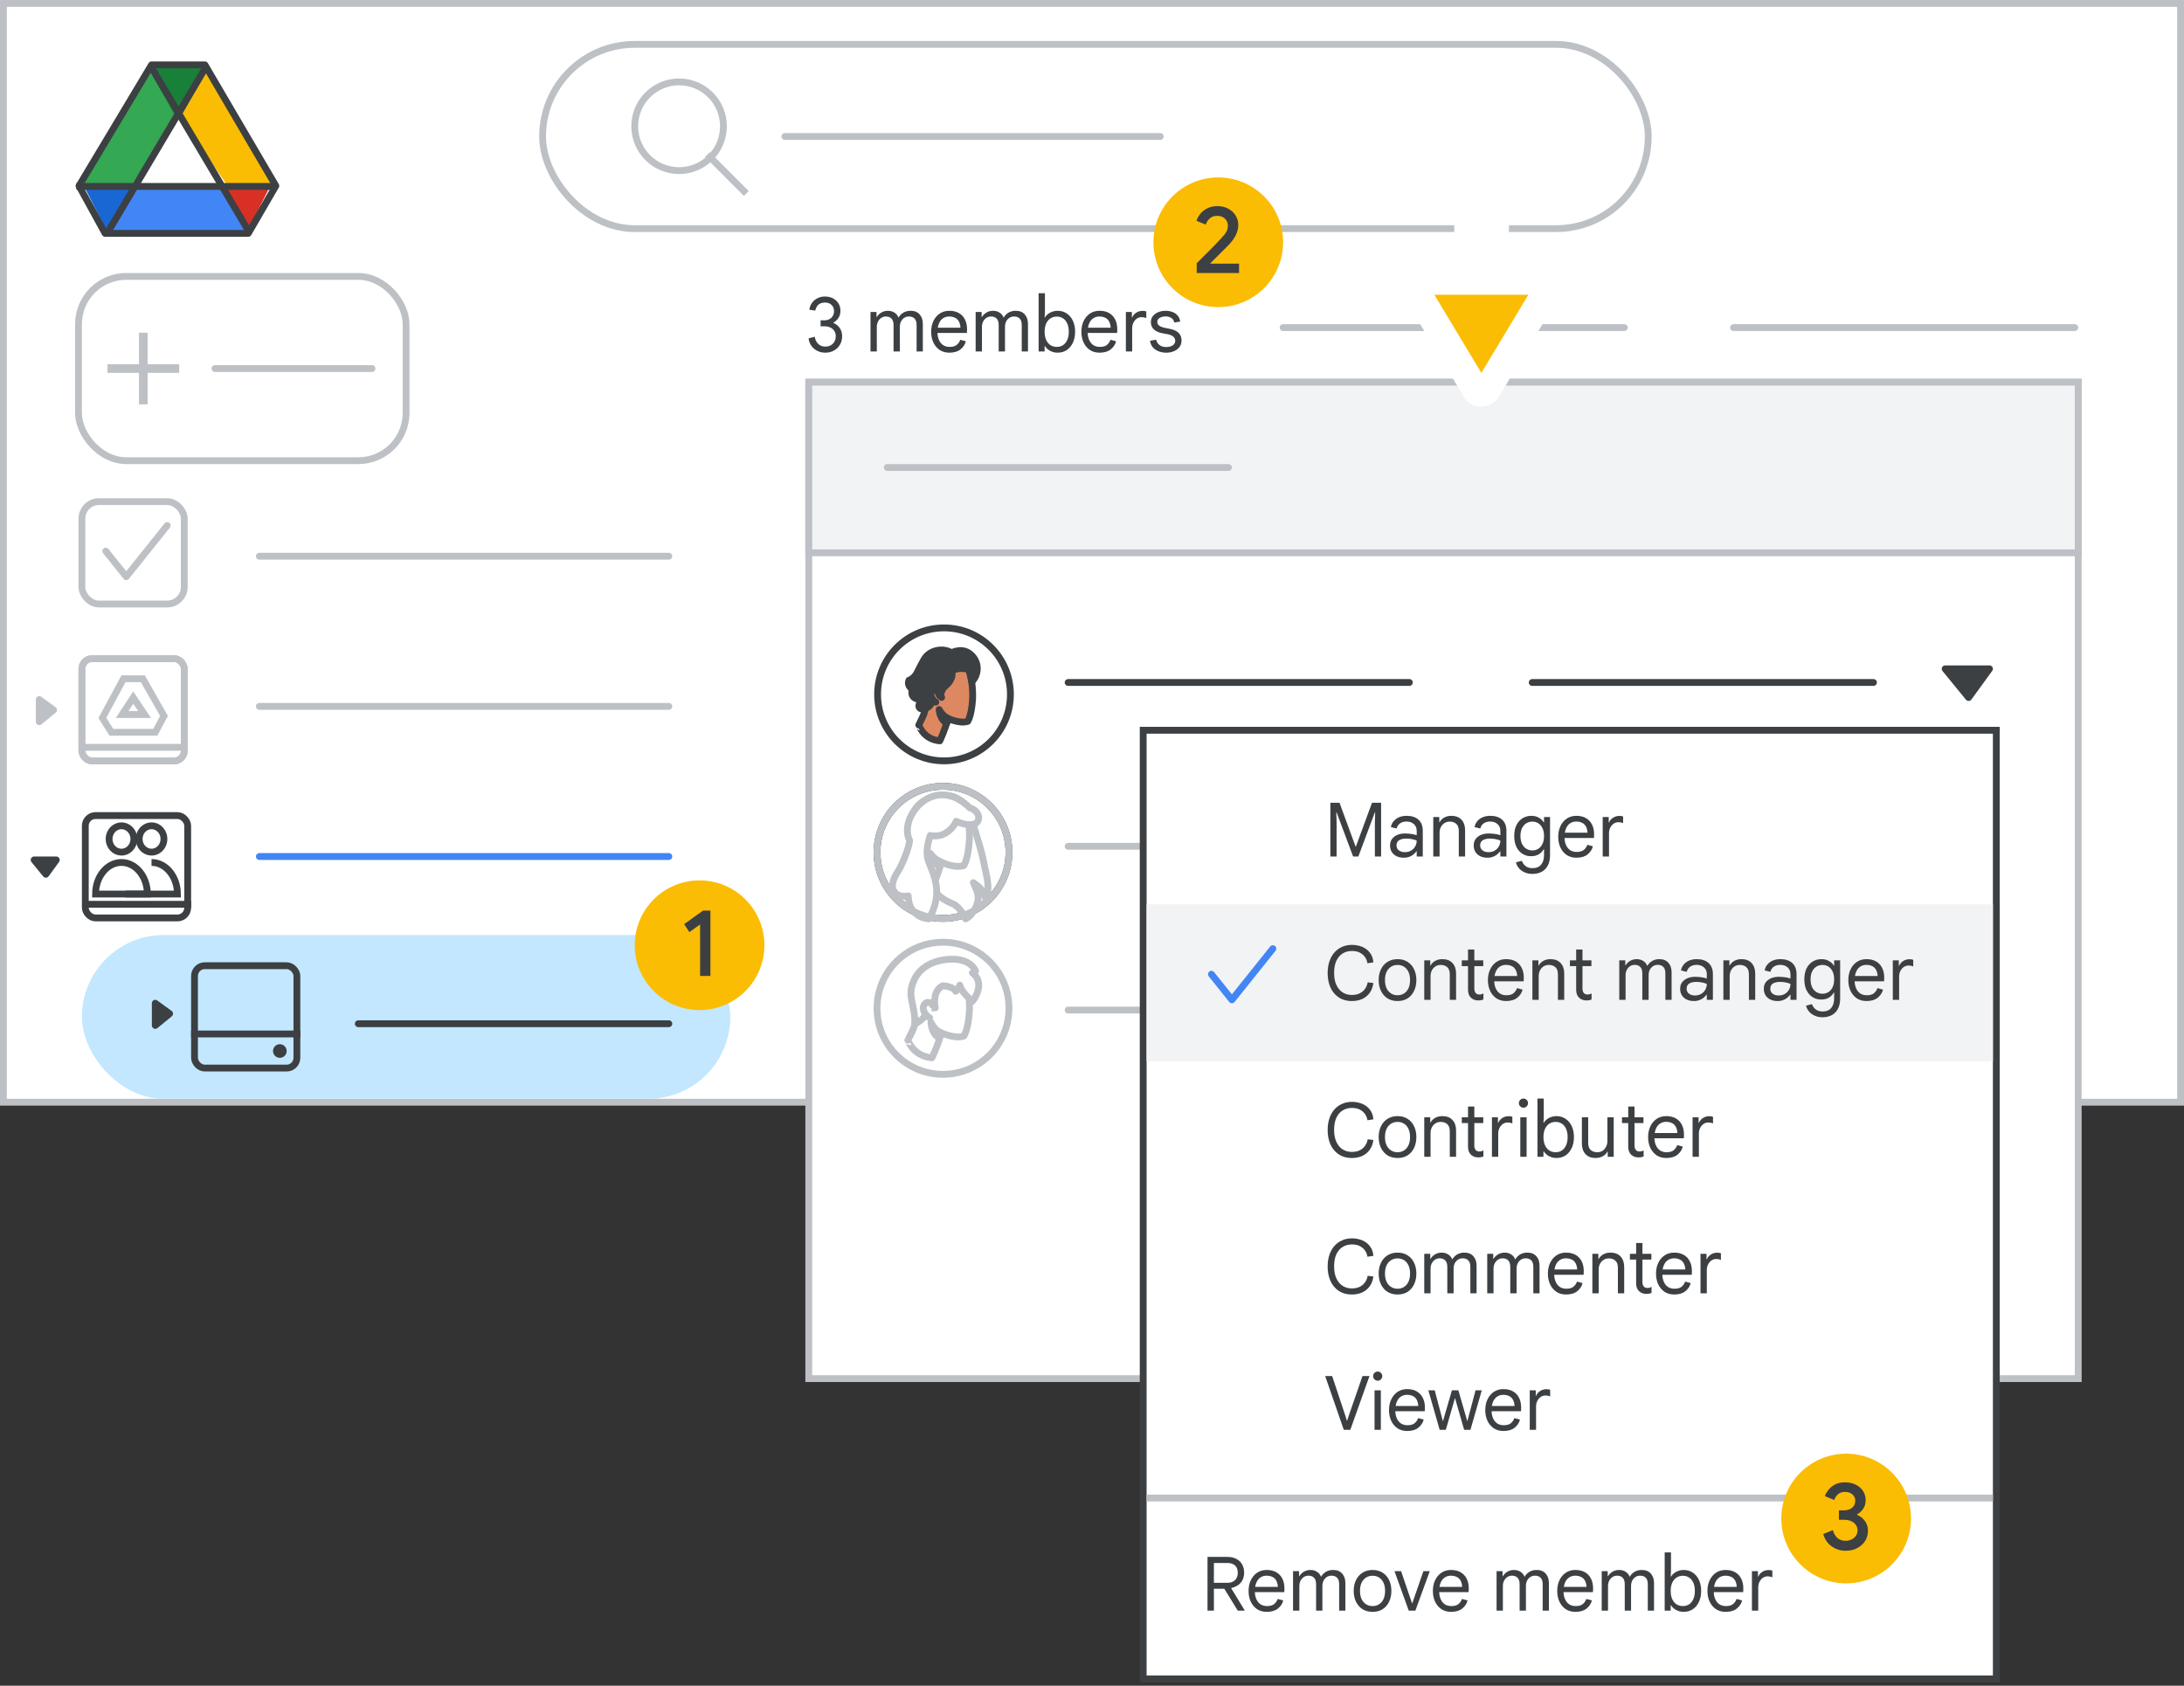 <svg width="320" height="247" viewBox="0 0 320 247" fill="none" xmlns="http://www.w3.org/2000/svg">
<rect x="0" y="0" width="320" height="247" fill="#333333" stroke="none"/>
<g id="team-drive-cheatsheet-3" clip-path="url(#clip0_2_27549)">
<rect id="border/bg" x="0.5" y="0.5" width="319" height="161" fill="white" stroke="#BDC1C6"/>
<g id="Nav highlight">
<rect id="highlight" x="12" y="137" width="95" height="24" rx="12" fill="#C2E7FF"/>
</g>
<rect id="border/bg copy" x="118.5" y="56" width="186" height="146" fill="white" stroke="#BDC1C6"/>
<rect id="border/bg copy 2" x="118.5" y="56" width="186" height="25" fill="#F1F3F4" stroke="#BDC1C6"/>
<g id="drive">
<rect id="Rectangle" x="28.5" y="141.5" width="15" height="15" rx="1.5" stroke="#3C4043"/>
<circle id="Oval" cx="41" cy="154" r="1" fill="#3C4043"/>
<path id="Line 7" d="M28.5 151.5H43.5" stroke="#3C4043" stroke-linecap="square"/>
</g>
<g id="Icons/arrow-expand-sm-filled">
<path id="Path 4" fill-rule="evenodd" clip-rule="evenodd" d="M5 126H8.25L6.721 128.103L5 126Z" fill="#3C4043" stroke="#3C4043" stroke-linecap="round" stroke-linejoin="round"/>
</g>
<g id="Icons/arrow-expand-sm-filled Copy 3">
<path id="Path 4_2" fill-rule="evenodd" clip-rule="evenodd" d="M285 98H291.5L288.441 102.206L285 98Z" fill="#3C4043" stroke="#3C4043" stroke-linecap="round" stroke-linejoin="round"/>
</g>
<g id="Icons/arrow-expand-sm-filled Copy">
<path id="Path 4_3" fill-rule="evenodd" clip-rule="evenodd" d="M22.75 150.25V147L24.853 148.529L22.75 150.25Z" fill="#3C4043" stroke="#3C4043" stroke-linecap="round" stroke-linejoin="round"/>
</g>
<g id="Icons/arrow-expand-sm-filled Copy 2">
<path id="Path 4_4" fill-rule="evenodd" clip-rule="evenodd" d="M5.75 105.75V102.5L7.853 104.029L5.75 105.75Z" fill="#BDC1C6" stroke="#BDC1C6" stroke-linecap="round" stroke-linejoin="round"/>
</g>
<g id="drive_2">
<rect id="Rectangle Copy" x="12" y="96.5" width="15" height="15" rx="1.5" fill="white" stroke="#BDC1C6"/>
<g id="Drive">
<rect id="Rectangle_2" x="12" y="96.5" width="15" height="15" rx="1.5" stroke="#BDC1C6"/>
<path id="Line 8" d="M12.5 109.5H26.5" stroke="#BDC1C6" stroke-linecap="square"/>
<g id="Icons/drive-dark-grey">
<g id="Group">
<path id="Path 33" fill-rule="evenodd" clip-rule="evenodd" d="M18.097 99.449H20.925L24.029 104.898L22.756 107.291H16.316L14.997 105.194L18.097 99.449Z" stroke="#BDC1C6"/>
<path id="Path 34" fill-rule="evenodd" clip-rule="evenodd" d="M19.524 102.216L21.192 104.696H17.895L19.524 102.216Z" stroke="#BDC1C6"/>
</g>
</g>
</g>
</g>
<rect id="Rectangle Copy 2" x="12" y="73.5" width="15" height="15" rx="2.5" stroke="#BDC1C6"/>
<path id="Path" d="M15.5 80.75L18.5 84.5L24.5 77" stroke="#BDC1C6" stroke-linecap="round" stroke-linejoin="round"/>
<path id="Line Copy 7" d="M38 81.5H98" stroke="#BDC1C6" stroke-linecap="round"/>
<path id="Line Copy 14" d="M130 68.5H180" stroke="#BDC1C6" stroke-linecap="round"/>
<path id="Line Copy 15" d="M224.5 100H274.5" stroke="#3C4043" stroke-linecap="round"/>
<path id="Line Copy 19" d="M156.5 100H206.5" stroke="#3C4043" stroke-linecap="round"/>
<path id="Line Copy 20" d="M156.5 124H206.5" stroke="#BDC1C6" stroke-linecap="round"/>
<path id="Line Copy 21" d="M156.5 148H206.5" stroke="#BDC1C6" stroke-linecap="round"/>
<path id="Line Copy 13" d="M254 48H304" stroke="#BDC1C6" stroke-linecap="round"/>
<path id="Line Copy 18" d="M188 48H238" stroke="#BDC1C6" stroke-linecap="round"/>
<path id="Line Copy 8" d="M38 103.5H98" stroke="#BDC1C6" stroke-linecap="round"/>
<path id="Line Copy 9" d="M38 125.5H98" stroke="#4285F4" stroke-linecap="round"/>
<path id="Line Copy 10" d="M52.5 150H98" stroke="#3C4043" stroke-linecap="round"/>
<rect id="border/bg copy 3" x="167.5" y="107" width="125" height="139" fill="white" stroke="#3C4043"/>
<path id="Line" d="M168.5 219.5H291.5" stroke="#BDC1C6" stroke-linecap="square"/>
<rect id="border/bg copy 5" x="168" y="132.5" width="124" height="23" fill="#F1F3F4"/>
<g id="Shared drives">
<g id="Icons/users">
<path id="Path_2" d="M17.799 124.86C18.534 124.86 19.196 124.389 19.477 123.667C19.757 122.946 19.601 122.115 19.081 121.564C18.561 121.012 17.779 120.848 17.101 121.148C16.423 121.448 15.981 122.154 15.983 122.934C15.983 123.446 16.175 123.936 16.515 124.297C16.856 124.658 17.318 124.861 17.799 124.86Z" stroke="#3C4043" stroke-linecap="round" stroke-linejoin="round"/>
<path id="Path_3" d="M22.206 124.86C22.94 124.86 23.603 124.389 23.883 123.667C24.164 122.946 24.008 122.115 23.488 121.564C22.968 121.012 22.186 120.848 21.508 121.148C20.829 121.448 20.388 122.154 20.39 122.934C20.39 123.446 20.581 123.936 20.922 124.297C21.263 124.658 21.724 124.861 22.206 124.86Z" stroke="#3C4043" stroke-linecap="round" stroke-linejoin="round"/>
<path id="Path_4" d="M22.201 126.372C23.26 126.372 24.218 126.901 24.907 127.753C25.583 128.589 26 129.736 26 131C26 131 24.528 131 23.792 131C21.997 131 18.407 131 18.407 131" stroke="#3C4043"/>
<path id="Path_5" d="M17.799 126.372C15.701 126.372 14 128.447 14 131H21.593C21.593 128.447 19.892 126.372 17.799 126.372Z" stroke="#3C4043"/>
</g>
<rect id="Rectangle_3" x="12.5" y="119.5" width="15" height="15" rx="1.5" stroke="#3C4043"/>
<path id="Line 8_2" d="M13.222 132.5H27.5" stroke="#3C4043" stroke-linecap="square"/>
</g>
<g id="screen">
<g id="Drive icon - illustrated">
<g id="Group 85">
<rect id="white bg" x="18.467" y="16.199" width="15" height="14.931" fill="white"/>
<g id="Group 6">
<g id="Group 5">
<path id="Triangle Copy" fill-rule="evenodd" clip-rule="evenodd" d="M16.09 34.693L20.108 26.833H12.072L16.09 34.693Z" fill="#1967D2"/>
<path id="Triangle Copy_2" fill-rule="evenodd" clip-rule="evenodd" d="M36.342 33.713L32.583 27.508L39.556 27.314L36.342 33.713Z" fill="#D93025"/>
<path id="Path 15" fill-rule="evenodd" clip-rule="evenodd" d="M30.554 9.933L26.536 17.007L32.689 27.226L40.731 27.13L30.554 9.933Z" fill="#FBBC04"/>
<path id="Path 15_2" fill-rule="evenodd" clip-rule="evenodd" d="M36.342 33.713L32.584 27.508L19.246 27.508L15.985 34.693L36.342 33.713Z" fill="#4285F4"/>
<path id="Path 15_3" fill-rule="evenodd" clip-rule="evenodd" d="M22.25 9.933L26.267 17.007L20.115 27.226L12.072 27.13L22.25 9.933Z" fill="#34A853"/>
<path id="Triangle" fill-rule="evenodd" clip-rule="evenodd" d="M26.11 17.794L30.553 9.933H21.714L26.11 17.794Z" fill="#188038"/>
<path id="Triangle_2" fill-rule="evenodd" clip-rule="evenodd" d="M26.267 17.007L33.269 27.111H19.304L26.267 17.007Z" fill="white"/>
</g>
<path id="Triangle_3" d="M40.207 26.866L40.421 27.23L36.379 34.193H15.398L11.576 27.24L22.204 9.5H30.023C31.276 11.645 33.834 16.008 36.117 19.898C37.304 21.922 38.417 23.818 39.233 25.208L40.207 26.866Z" stroke="#3C4043" stroke-linejoin="round"/>
<path id="Line 13" d="M11.698 27.314H39.555" stroke="#3C4043" stroke-linecap="square"/>
</g>
<path id="Line 14" d="M15.984 33.713L29.913 10.25" stroke="#3C4043" stroke-linecap="square"/>
<path id="Line 14_2" d="M36.342 33.713L22.413 10.25" stroke="#3C4043" stroke-linecap="square"/>
</g>
</g>
</g>
<g id="Drive FAB">
<rect id="Rectangle_4" x="11.5" y="40.5" width="48" height="27" rx="7" fill="white" stroke="#BDC1C6"/>
<path id="Line_2" d="M31.5 54H54.5" stroke="#BDC1C6" stroke-linecap="round"/>
<path id="Plus" d="M20.615 59V54.385H16V53.615H20.615V49H21.385V53.615H26V54.385H21.385V59H20.615Z" fill="#BDC1C6" stroke="#BDC1C6" stroke-width="0.5"/>
</g>
<g id="People/profile1">
<ellipse id="Oval_2" cx="138.316" cy="101.743" rx="9.732" ry="9.742" fill="white" stroke="#3C4043"/>
<g id="Group 25">
<g id="Group 23">
<path id="Fill 1" fill-rule="evenodd" clip-rule="evenodd" d="M137.701 108.552C137.701 108.552 138.507 106.875 138.902 105.262C138.902 105.262 140.593 106.093 141.794 105.694C141.794 105.694 142.315 104.959 142.489 102.644C142.584 101.478 142.426 99.706 142.11 98.62C141.762 97.391 140.577 96.56 138.633 96.864C135.994 97.263 134.778 98.732 135.267 101.271C135.836 104.288 135.536 104.288 134.62 106.236C134.635 106.236 135.267 108.344 137.701 108.552Z" fill="#DD8861"/>
<path id="Stroke 3" fill-rule="evenodd" clip-rule="evenodd" d="M137.701 108.552C137.701 108.552 138.507 106.875 138.902 105.262C138.902 105.262 140.593 106.093 141.794 105.694C141.794 105.694 142.315 104.959 142.489 102.644C142.584 101.478 142.426 99.706 142.11 98.62C141.762 97.391 140.577 96.56 138.633 96.864C135.994 97.263 134.778 98.732 135.267 101.271C135.836 104.288 135.536 104.288 134.62 106.236C134.635 106.236 135.267 108.344 137.701 108.552Z" stroke="#3D4043" stroke-linecap="round" stroke-linejoin="round"/>
<path id="Stroke 5" d="M137.448 101.302C137.448 101.302 137.211 100.999 136.879 101.047C136.547 101.095 136.326 101.43 136.358 101.798C136.373 102.165 136.721 102.676 137.116 102.883" stroke="#3C4043" stroke-linecap="round" stroke-linejoin="round"/>
<path id="Fill 7" fill-rule="evenodd" clip-rule="evenodd" d="M138.712 105.965C138.712 105.965 137.748 105.55 137.606 103.969C137.606 103.969 138.08 104.911 138.918 105.262C138.918 105.262 138.87 105.438 138.839 105.582C138.775 105.741 138.712 105.965 138.712 105.965Z" fill="#3C4043"/>
<path id="Stroke 9" fill-rule="evenodd" clip-rule="evenodd" d="M138.712 105.965C138.712 105.965 137.748 105.55 137.606 103.969C137.606 103.969 138.08 104.911 138.918 105.262C138.918 105.262 138.87 105.438 138.839 105.582C138.775 105.741 138.712 105.965 138.712 105.965Z" stroke="#3C4043" stroke-linecap="round" stroke-linejoin="round"/>
<path id="Fill 11" fill-rule="evenodd" clip-rule="evenodd" d="M136.642 102.468C136.642 102.468 136.547 103.761 135.173 103.889C134.951 103.905 134.446 103.777 134.699 103.107C134.841 102.756 134.714 102.452 134.367 102.404C133.987 102.34 133.324 101.909 133.703 100.967C133.703 100.967 132.834 100.584 133.182 99.674C133.182 99.674 133.577 99.61 134.098 98.987C134.446 98.556 134.746 97.71 135.41 96.592C136.216 95.219 138.207 94.868 139.423 95.65C139.423 95.65 141.162 94.644 142.505 96.161C143.69 97.518 143.137 99.243 142.362 99.897C142.362 99.897 142.189 98.556 141.904 98.109C141.904 98.109 140.688 97.662 139.439 98.285C139.439 98.285 139.945 99.418 138.317 100.696C138.317 100.696 137.559 101.686 137.969 102.181C137.969 102.181 137.401 101.909 137.464 101.302C137.464 101.302 137.306 101.047 136.895 101.047C136.658 101.047 136.374 101.319 136.374 101.798C136.358 102.069 136.642 102.468 136.642 102.468Z" fill="#3C4043"/>
<path id="Stroke 13" fill-rule="evenodd" clip-rule="evenodd" d="M136.642 102.468C136.642 102.468 136.547 103.761 135.173 103.889C134.951 103.905 134.446 103.777 134.699 103.107C134.841 102.756 134.714 102.452 134.367 102.404C133.987 102.34 133.324 101.909 133.703 100.967C133.703 100.967 132.834 100.584 133.182 99.674C133.182 99.674 133.577 99.61 134.098 98.987C134.446 98.556 134.746 97.71 135.41 96.592C136.216 95.219 138.207 94.868 139.423 95.65C139.423 95.65 141.162 94.644 142.505 96.161C143.69 97.518 143.137 99.243 142.362 99.897C142.362 99.897 142.189 98.556 141.904 98.109C141.904 98.109 140.688 97.662 139.439 98.285C139.439 98.285 139.945 99.418 138.317 100.696C138.317 100.696 137.559 101.686 137.969 102.181C137.969 102.181 137.401 101.909 137.464 101.302C137.464 101.302 137.306 101.047 136.895 101.047C136.658 101.047 136.374 101.319 136.374 101.798C136.358 102.069 136.642 102.468 136.642 102.468Z" stroke="#3C4043" stroke-linecap="round" stroke-linejoin="round"/>
</g>
</g>
</g>
<g id="People/profile14 greyscale">
<ellipse id="Oval_3" cx="138.167" cy="124.892" rx="9.667" ry="9.678" fill="white" stroke="#3C4043"/>
<path id="Path_6" d="M142.739 119.279C142.739 119.279 142.502 120.28 142.702 121.133C142.884 121.893 143.795 124.416 144.178 126.548C144.469 128.18 145.143 129.757 144.469 131.815C144.469 131.815 144.159 130.536 143.413 129.942L142.611 129.33C142.812 129.886 143.522 130.944 143.249 132.13C143.03 133.095 142.283 134.3 141.482 134.634C141.482 134.634 140.717 132.909 139.643 132.446C138.568 131.982 136.783 131.222 136.637 129.182C136.492 127.142 138.368 119.316 138.368 119.316H142.739V119.279Z" fill="white" stroke="#BDC1C6" stroke-linecap="round" stroke-linejoin="round"/>
<path id="Path_7" d="M136.541 130.118C136.541 130.118 137.463 128.185 137.915 126.325C137.915 126.325 139.849 127.283 141.222 126.822C141.222 126.822 141.819 125.975 142.018 123.306C142.126 121.962 141.945 119.918 141.584 118.666C141.186 117.249 139.831 116.291 137.607 116.641C134.589 117.102 133.197 118.795 133.757 121.723C134.408 125.202 134.065 125.202 133.016 127.448C133.034 127.448 133.757 129.878 136.541 130.118Z" fill="white" stroke="#BDC1C6" stroke-linecap="round" stroke-linejoin="round"/>
<path id="Path_8" d="M137.532 126.852C137.532 126.852 136.47 126.476 136.313 125.046C136.313 125.046 136.836 125.898 137.758 126.216C137.758 126.216 137.706 126.375 137.671 126.505C137.602 126.664 137.532 126.852 137.532 126.852Z" fill="#BDC1C6" stroke="#BDC1C6" stroke-linecap="round" stroke-linejoin="round"/>
<path id="Path_9" d="M131.719 127.432C131.376 127.99 130.437 129.34 130.87 130.367C131.412 131.663 133.073 131.267 133.073 131.267C133.128 132.149 133.236 133.14 134.374 134.022C135.078 134.58 136.108 134.634 136.108 134.634C136.108 134.634 137.426 132.545 137.227 130.205C137.029 127.864 135.927 126.55 135.837 125.253C135.746 123.849 136.306 122.409 136.306 122.409C136.306 122.409 137.787 122.841 139.087 121.688C139.846 121.022 140.099 120.338 140.099 120.338C140.099 120.338 141.146 120.842 142.103 120.842C143.061 120.842 143.404 120.338 143.404 119.798C143.404 119.15 142.772 118.555 142.103 118.375C136.816 113.208 131.574 119.798 133.272 123.129C133.236 124.263 132.062 126.874 131.719 127.432Z" fill="white" stroke="#BDC1C6" stroke-linecap="round" stroke-linejoin="round"/>
<ellipse id="Oval_4" cx="138.167" cy="124.892" rx="9.667" ry="9.678" stroke="#BDC1C6"/>
<mask id="mask0_2_27549" style="mask-type:luminance" maskUnits="userSpaceOnUse" x="128" y="114" width="21" height="22">
<ellipse id="Oval_5" cx="138.167" cy="124.892" rx="9.667" ry="9.678" fill="white" stroke="white"/>
</mask>
<g mask="url(#mask0_2_27549)">
</g>
</g>
<g id="People/profile12 greyscale">
<ellipse id="Oval_6" cx="138.167" cy="147.739" rx="9.667" ry="9.678" fill="white" stroke="#BDC1C6"/>
<path id="Path_10" d="M136.541 154.997C136.541 154.997 137.463 153.128 137.915 151.331C137.915 151.331 139.849 152.256 141.222 151.811C141.222 151.811 141.819 150.993 142.018 148.412C142.126 147.113 141.945 145.138 141.584 143.927C141.186 142.557 139.831 141.632 137.607 141.97C134.589 142.415 133.197 144.052 133.757 146.882C134.408 150.245 134.065 150.245 133.016 152.417C133.034 152.399 133.757 154.748 136.541 154.997Z" fill="white" stroke="#BDC1C6" stroke-linecap="round" stroke-linejoin="round"/>
<path id="Path_11" d="M137.546 152.061C137.546 152.061 136.55 151.592 136.404 149.803C136.404 149.803 136.893 150.869 137.758 151.267C137.758 151.267 137.709 151.465 137.677 151.628C137.612 151.809 137.546 152.061 137.546 152.061Z" fill="#BDC1C6" stroke="#BDC1C6" stroke-linecap="round" stroke-linejoin="round"/>
<path id="Path_12" d="M135.512 148.769C135.315 149.408 134.057 150.029 134.057 150.029C134.057 150.029 134.147 149.17 133.697 147.124C133.518 146.215 133.158 145.169 134.021 143.415C135.369 140.785 138.514 140.565 139.323 140.547C142.36 140.474 142.935 142.283 142.935 142.283C142.809 142.465 142.468 142.539 142.468 142.539C143.294 143.196 143.42 143.872 143.402 144.439C143.348 145.772 142.414 146.759 142.414 146.759C141.929 146.174 141.713 146.046 141.246 145.48C140.706 144.822 140.635 144.347 140.635 144.347C140.419 145.023 140.023 145.242 140.023 145.242C139.718 144.53 138.136 144.439 138.136 144.439C136.799 145.096 136.854 146.817 137.04 147.67H136.591L136.318 147.412L136.231 147.305C136.231 147.305 135.674 147.219 135.512 147.579C135.397 147.837 135.595 148.501 135.512 148.769Z" fill="white" stroke="#BDC1C6" stroke-linecap="round" stroke-linejoin="round"/>
<path id="Path_13" d="M136.629 147.277C136.629 147.277 136.335 146.814 135.924 146.873C135.513 146.932 135.239 147.343 135.278 147.794C135.298 148.244 135.728 148.871 136.218 149.126" fill="white"/>
<path id="Path_14" d="M136.629 147.277C136.629 147.277 136.335 146.814 135.924 146.873C135.513 146.932 135.239 147.343 135.278 147.794C135.298 148.244 135.728 148.871 136.218 149.126" stroke="#BDC1C6" stroke-linecap="round" stroke-linejoin="round"/>
</g>
<path id="Path_15" d="M177.5 142.75L180.5 146.5L186.5 139" stroke="#4285F4" stroke-linecap="round" stroke-linejoin="round"/>
<rect id="Rectangle 1" x="143" y="18" width="8" height="36" fill="white"/>
<g id="Callout 3">
<g id="3">
<circle id="Oval_7" cx="270.5" cy="222.5" r="9.5" fill="#FBBC04"/>
<path id="3_2" d="M270.418 227.224C271.043 227.224 271.603 227.098 272.098 226.846C272.592 226.594 272.982 226.246 273.267 225.803C273.551 225.36 273.694 224.858 273.694 224.298C273.694 223.738 273.544 223.257 273.246 222.856C272.947 222.455 272.564 222.156 272.098 221.96V221.89C272.452 221.703 272.751 221.433 272.994 221.078C273.236 220.723 273.358 220.294 273.358 219.79C273.358 219.305 273.229 218.864 272.973 218.467C272.716 218.07 272.357 217.76 271.895 217.536C271.433 217.312 270.912 217.2 270.334 217.2C269.55 217.2 268.908 217.403 268.409 217.809C267.909 218.215 267.566 218.684 267.38 219.216L268.752 219.79C268.864 219.454 269.048 219.172 269.305 218.943C269.561 218.714 269.904 218.6 270.334 218.6C270.763 218.6 271.12 218.719 271.405 218.957C271.689 219.195 271.832 219.505 271.832 219.888C271.832 220.336 271.675 220.684 271.363 220.931C271.05 221.178 270.66 221.302 270.194 221.302H269.438V222.688H270.264C270.814 222.688 271.269 222.833 271.629 223.122C271.988 223.411 272.168 223.78 272.168 224.228C272.168 224.676 271.995 225.045 271.65 225.334C271.304 225.623 270.894 225.768 270.418 225.768C269.951 225.768 269.557 225.633 269.235 225.362C268.913 225.091 268.686 224.704 268.556 224.2L267.142 224.774C267.375 225.577 267.797 226.186 268.409 226.601C269.02 227.016 269.69 227.224 270.418 227.224Z" fill="#3C4043"/>
</g>
</g>
<g id="Callout 1 ">
<g id="1">
<circle id="Oval_8" cx="102.5" cy="138.5" r="9.5" fill="#FBBC04"/>
<path id="1_2" d="M104.09 143V133.424H103.012L100.24 135.412L101.01 136.574L102.578 135.454V143H104.09Z" fill="#3C4043"/>
</g>
</g>
<path id="Text Copy 9" d="M120.915 51.676C120.497 51.676 120.112 51.588 119.76 51.412C119.408 51.236 119.118 50.994 118.891 50.686C118.664 50.371 118.524 50 118.473 49.575L119.375 49.344C119.441 49.762 119.606 50.107 119.87 50.378C120.141 50.649 120.49 50.785 120.915 50.785C121.223 50.785 121.491 50.723 121.718 50.598C121.953 50.466 122.132 50.286 122.257 50.059C122.389 49.832 122.455 49.571 122.455 49.278C122.455 48.97 122.385 48.71 122.246 48.497C122.107 48.277 121.912 48.108 121.663 47.991C121.421 47.874 121.146 47.815 120.838 47.815H120.233V46.935H120.794C121.058 46.935 121.296 46.88 121.509 46.77C121.722 46.66 121.89 46.506 122.015 46.308C122.14 46.11 122.202 45.879 122.202 45.615C122.202 45.234 122.085 44.926 121.85 44.691C121.615 44.449 121.282 44.328 120.849 44.328C120.6 44.328 120.38 44.376 120.189 44.471C119.998 44.559 119.841 44.691 119.716 44.867C119.591 45.043 119.503 45.256 119.452 45.505L118.583 45.384C118.634 45.003 118.763 44.669 118.968 44.383C119.181 44.09 119.448 43.862 119.771 43.701C120.094 43.532 120.453 43.448 120.849 43.448C121.318 43.448 121.722 43.54 122.059 43.723C122.404 43.906 122.668 44.152 122.851 44.46C123.042 44.768 123.137 45.113 123.137 45.494C123.137 45.831 123.086 46.114 122.983 46.341C122.88 46.568 122.748 46.759 122.587 46.913C122.433 47.06 122.272 47.181 122.103 47.276V47.32C122.352 47.415 122.572 47.555 122.763 47.738C122.954 47.914 123.104 48.13 123.214 48.387C123.331 48.644 123.39 48.941 123.39 49.278C123.39 49.74 123.28 50.154 123.06 50.521C122.847 50.88 122.554 51.163 122.18 51.368C121.813 51.573 121.392 51.676 120.915 51.676ZM127.547 51.5V45.714H128.427V46.451H128.471C128.566 46.275 128.695 46.121 128.856 45.989C129.017 45.85 129.201 45.74 129.406 45.659C129.619 45.578 129.842 45.538 130.077 45.538C130.466 45.538 130.796 45.63 131.067 45.813C131.338 45.989 131.533 46.231 131.65 46.539C131.819 46.238 132.053 45.996 132.354 45.813C132.662 45.63 133.018 45.538 133.421 45.538C133.993 45.538 134.433 45.714 134.741 46.066C135.056 46.411 135.214 46.88 135.214 47.474V51.5H134.301V47.628C134.301 47.195 134.202 46.88 134.004 46.682C133.813 46.477 133.538 46.374 133.179 46.374C132.922 46.374 132.691 46.44 132.486 46.572C132.288 46.704 132.13 46.884 132.013 47.111C131.903 47.338 131.848 47.595 131.848 47.881V51.5H130.924V47.639C130.924 47.206 130.825 46.887 130.627 46.682C130.429 46.477 130.154 46.374 129.802 46.374C129.545 46.374 129.314 46.444 129.109 46.583C128.911 46.715 128.753 46.898 128.636 47.133C128.526 47.36 128.471 47.617 128.471 47.903V51.5H127.547ZM139.096 51.676C138.553 51.676 138.08 51.544 137.677 51.28C137.281 51.009 136.973 50.642 136.753 50.18C136.54 49.718 136.434 49.197 136.434 48.618C136.434 48.024 136.544 47.496 136.764 47.034C136.991 46.565 137.303 46.198 137.699 45.934C138.102 45.67 138.564 45.538 139.085 45.538C139.642 45.538 140.111 45.648 140.493 45.868C140.881 46.088 141.178 46.403 141.384 46.814C141.589 47.217 141.692 47.701 141.692 48.266C141.692 48.361 141.688 48.457 141.681 48.552C141.681 48.64 141.677 48.717 141.67 48.783H137.358C137.372 49.179 137.446 49.524 137.578 49.817C137.724 50.147 137.93 50.4 138.194 50.576C138.465 50.745 138.777 50.829 139.129 50.829C139.591 50.829 139.939 50.734 140.174 50.543C140.416 50.345 140.592 50.092 140.702 49.784L141.516 50.004C141.398 50.473 141.138 50.869 140.735 51.192C140.339 51.515 139.792 51.676 139.096 51.676ZM137.402 48.013H140.724C140.716 47.764 140.676 47.54 140.603 47.342C140.537 47.137 140.434 46.964 140.295 46.825C140.163 46.678 139.994 46.568 139.789 46.495C139.591 46.414 139.356 46.374 139.085 46.374C138.74 46.374 138.436 46.462 138.172 46.638C137.915 46.807 137.717 47.056 137.578 47.386C137.497 47.569 137.438 47.778 137.402 48.013ZM142.951 51.5V45.714H143.831V46.451H143.875C143.971 46.275 144.099 46.121 144.26 45.989C144.422 45.85 144.605 45.74 144.81 45.659C145.023 45.578 145.247 45.538 145.481 45.538C145.87 45.538 146.2 45.63 146.471 45.813C146.743 45.989 146.937 46.231 147.054 46.539C147.223 46.238 147.458 45.996 147.758 45.813C148.066 45.63 148.422 45.538 148.825 45.538C149.397 45.538 149.837 45.714 150.145 46.066C150.461 46.411 150.618 46.88 150.618 47.474V51.5H149.705V47.628C149.705 47.195 149.606 46.88 149.408 46.682C149.218 46.477 148.943 46.374 148.583 46.374C148.327 46.374 148.096 46.44 147.89 46.572C147.692 46.704 147.535 46.884 147.417 47.111C147.307 47.338 147.252 47.595 147.252 47.881V51.5H146.328V47.639C146.328 47.206 146.229 46.887 146.031 46.682C145.833 46.477 145.558 46.374 145.206 46.374C144.95 46.374 144.719 46.444 144.513 46.583C144.315 46.715 144.158 46.898 144.04 47.133C143.93 47.36 143.875 47.617 143.875 47.903V51.5H142.951ZM154.94 51.676C154.654 51.676 154.39 51.628 154.148 51.533C153.906 51.445 153.697 51.328 153.521 51.181C153.345 51.034 153.206 50.877 153.103 50.708H153.059V51.5H152.179V42.964H153.103V45.714L153.059 46.506H153.103C153.206 46.337 153.345 46.18 153.521 46.033C153.697 45.886 153.906 45.769 154.148 45.681C154.397 45.586 154.665 45.538 154.951 45.538C155.472 45.538 155.923 45.67 156.304 45.934C156.693 46.191 156.993 46.55 157.206 47.012C157.419 47.467 157.525 47.998 157.525 48.607C157.525 49.208 157.419 49.74 157.206 50.202C156.993 50.664 156.693 51.027 156.304 51.291C155.915 51.548 155.461 51.676 154.94 51.676ZM154.841 50.829C155.186 50.829 155.49 50.745 155.754 50.576C156.018 50.4 156.223 50.147 156.37 49.817C156.524 49.487 156.601 49.084 156.601 48.607C156.601 48.13 156.524 47.727 156.37 47.397C156.223 47.067 156.018 46.818 155.754 46.649C155.49 46.473 155.186 46.385 154.841 46.385C154.496 46.385 154.188 46.473 153.917 46.649C153.653 46.818 153.444 47.067 153.29 47.397C153.136 47.727 153.059 48.13 153.059 48.607C153.059 49.084 153.136 49.487 153.29 49.817C153.444 50.147 153.653 50.4 153.917 50.576C154.188 50.745 154.496 50.829 154.841 50.829ZM161.106 51.676C160.564 51.676 160.091 51.544 159.687 51.28C159.291 51.009 158.983 50.642 158.763 50.18C158.551 49.718 158.444 49.197 158.444 48.618C158.444 48.024 158.554 47.496 158.774 47.034C159.002 46.565 159.313 46.198 159.709 45.934C160.113 45.67 160.575 45.538 161.095 45.538C161.653 45.538 162.122 45.648 162.503 45.868C162.892 46.088 163.189 46.403 163.394 46.814C163.6 47.217 163.702 47.701 163.702 48.266C163.702 48.361 163.699 48.457 163.691 48.552C163.691 48.64 163.688 48.717 163.68 48.783H159.368C159.383 49.179 159.456 49.524 159.588 49.817C159.735 50.147 159.94 50.4 160.204 50.576C160.476 50.745 160.787 50.829 161.139 50.829C161.601 50.829 161.95 50.734 162.184 50.543C162.426 50.345 162.602 50.092 162.712 49.784L163.526 50.004C163.409 50.473 163.149 50.869 162.745 51.192C162.349 51.515 161.803 51.676 161.106 51.676ZM159.412 48.013H162.734C162.727 47.764 162.687 47.54 162.613 47.342C162.547 47.137 162.445 46.964 162.305 46.825C162.173 46.678 162.005 46.568 161.799 46.495C161.601 46.414 161.367 46.374 161.095 46.374C160.751 46.374 160.446 46.462 160.182 46.638C159.926 46.807 159.728 47.056 159.588 47.386C159.508 47.569 159.449 47.778 159.412 48.013ZM164.962 51.5V45.714H165.842V46.517H165.886C165.96 46.326 166.073 46.158 166.227 46.011C166.381 45.864 166.557 45.751 166.755 45.67C166.961 45.589 167.17 45.549 167.382 45.549C167.522 45.549 167.635 45.556 167.723 45.571C167.811 45.586 167.888 45.608 167.954 45.637V46.616C167.852 46.565 167.742 46.528 167.624 46.506C167.507 46.484 167.386 46.473 167.261 46.473C167.005 46.473 166.77 46.546 166.557 46.693C166.352 46.84 166.187 47.038 166.062 47.287C165.945 47.529 165.886 47.797 165.886 48.09V51.5H164.962ZM170.873 51.676C170.477 51.676 170.107 51.61 169.762 51.478C169.418 51.339 169.132 51.141 168.904 50.884C168.684 50.62 168.552 50.301 168.508 49.927L169.399 49.773C169.458 50.066 169.612 50.319 169.861 50.532C170.111 50.745 170.448 50.851 170.873 50.851C171.24 50.851 171.552 50.774 171.808 50.62C172.065 50.459 172.193 50.231 172.193 49.938C172.193 49.762 172.149 49.612 172.061 49.487C171.973 49.355 171.841 49.245 171.665 49.157C171.497 49.069 171.28 49.003 171.016 48.959L170.301 48.827C169.979 48.768 169.689 48.669 169.432 48.53C169.183 48.391 168.985 48.211 168.838 47.991C168.699 47.764 168.629 47.492 168.629 47.177C168.629 46.847 168.725 46.561 168.915 46.319C169.113 46.07 169.374 45.879 169.696 45.747C170.026 45.608 170.386 45.538 170.774 45.538C171.126 45.538 171.453 45.593 171.753 45.703C172.061 45.806 172.318 45.974 172.523 46.209C172.736 46.436 172.868 46.741 172.919 47.122L172.061 47.254C171.988 46.931 171.83 46.704 171.588 46.572C171.354 46.433 171.082 46.363 170.774 46.363C170.437 46.363 170.151 46.436 169.916 46.583C169.682 46.722 169.564 46.917 169.564 47.166C169.564 47.386 169.652 47.566 169.828 47.705C170.004 47.844 170.283 47.954 170.664 48.035L171.478 48.2C171.999 48.303 172.402 48.493 172.688 48.772C172.974 49.043 173.117 49.421 173.117 49.905C173.117 50.264 173.018 50.576 172.82 50.84C172.622 51.104 172.355 51.309 172.017 51.456C171.68 51.603 171.299 51.676 170.873 51.676Z" fill="#3C4043"/>
<path id="Text Copy 10" d="M194.924 125.5V117.624H196.266L198.62 124.048H198.664L201.029 117.624H202.36V125.5H201.447V120.495L201.491 119.021H201.447L199.027 125.5H198.257L195.837 119.021H195.793L195.837 120.495V125.5H194.924ZM205.672 125.676C205.276 125.676 204.928 125.603 204.627 125.456C204.326 125.309 204.092 125.104 203.923 124.84C203.754 124.569 203.67 124.25 203.67 123.883C203.67 123.494 203.769 123.172 203.967 122.915C204.172 122.651 204.44 122.453 204.77 122.321C205.107 122.189 205.47 122.123 205.859 122.123C206.086 122.123 206.295 122.134 206.486 122.156C206.684 122.171 206.871 122.196 207.047 122.233C207.23 122.27 207.406 122.317 207.575 122.376V121.738C207.575 121.32 207.436 120.99 207.157 120.748C206.878 120.499 206.523 120.374 206.09 120.374C205.709 120.374 205.393 120.462 205.144 120.638C204.895 120.807 204.722 121.06 204.627 121.397L203.791 121.188C203.857 120.843 203.996 120.55 204.209 120.308C204.422 120.059 204.689 119.868 205.012 119.736C205.342 119.604 205.701 119.538 206.09 119.538C206.845 119.538 207.428 119.729 207.839 120.11C208.257 120.491 208.466 121.027 208.466 121.716V125.5H207.575V124.741H207.531C207.428 124.888 207.293 125.034 207.124 125.181C206.955 125.328 206.75 125.445 206.508 125.533C206.273 125.628 205.995 125.676 205.672 125.676ZM205.837 124.862C206.174 124.862 206.471 124.789 206.728 124.642C206.992 124.495 207.197 124.294 207.344 124.037C207.498 123.773 207.575 123.48 207.575 123.157C207.304 123.054 207.043 122.981 206.794 122.937C206.545 122.893 206.288 122.871 206.024 122.871C205.606 122.871 205.265 122.952 205.001 123.113C204.744 123.267 204.616 123.524 204.616 123.883C204.616 124.176 204.73 124.415 204.957 124.598C205.192 124.774 205.485 124.862 205.837 124.862ZM210.003 125.5V119.714H210.883V120.473H210.927C211.067 120.202 211.287 119.978 211.587 119.802C211.895 119.626 212.247 119.538 212.643 119.538C213.296 119.538 213.795 119.729 214.139 120.11C214.491 120.491 214.667 121.008 214.667 121.661V125.5H213.743V121.782C213.743 121.276 213.615 120.917 213.358 120.704C213.109 120.491 212.797 120.385 212.423 120.385C212.115 120.385 211.848 120.462 211.62 120.616C211.4 120.763 211.228 120.961 211.103 121.21C210.986 121.452 210.927 121.723 210.927 122.024V125.5H210.003ZM217.929 125.676C217.533 125.676 217.185 125.603 216.884 125.456C216.583 125.309 216.349 125.104 216.18 124.84C216.011 124.569 215.927 124.25 215.927 123.883C215.927 123.494 216.026 123.172 216.224 122.915C216.429 122.651 216.697 122.453 217.027 122.321C217.364 122.189 217.727 122.123 218.116 122.123C218.343 122.123 218.552 122.134 218.743 122.156C218.941 122.171 219.128 122.196 219.304 122.233C219.487 122.27 219.663 122.317 219.832 122.376V121.738C219.832 121.32 219.693 120.99 219.414 120.748C219.135 120.499 218.78 120.374 218.347 120.374C217.966 120.374 217.65 120.462 217.401 120.638C217.152 120.807 216.979 121.06 216.884 121.397L216.048 121.188C216.114 120.843 216.253 120.55 216.466 120.308C216.679 120.059 216.946 119.868 217.269 119.736C217.599 119.604 217.958 119.538 218.347 119.538C219.102 119.538 219.685 119.729 220.096 120.11C220.514 120.491 220.723 121.027 220.723 121.716V125.5H219.832V124.741H219.788C219.685 124.888 219.55 125.034 219.381 125.181C219.212 125.328 219.007 125.445 218.765 125.533C218.53 125.628 218.252 125.676 217.929 125.676ZM218.094 124.862C218.431 124.862 218.728 124.789 218.985 124.642C219.249 124.495 219.454 124.294 219.601 124.037C219.755 123.773 219.832 123.48 219.832 123.157C219.561 123.054 219.3 122.981 219.051 122.937C218.802 122.893 218.545 122.871 218.281 122.871C217.863 122.871 217.522 122.952 217.258 123.113C217.001 123.267 216.873 123.524 216.873 123.883C216.873 124.176 216.987 124.415 217.214 124.598C217.449 124.774 217.742 124.862 218.094 124.862ZM224.527 128.052C224.087 128.052 223.699 127.971 223.361 127.81C223.024 127.656 222.749 127.451 222.536 127.194C222.324 126.937 222.184 126.655 222.118 126.347L222.987 126.127C223.083 126.428 223.259 126.681 223.515 126.886C223.772 127.099 224.109 127.205 224.527 127.205C225.099 127.205 225.525 127.033 225.803 126.688C226.089 126.351 226.232 125.885 226.232 125.291V124.422H226.188C226.012 124.737 225.77 124.99 225.462 125.181C225.154 125.364 224.769 125.456 224.307 125.456C223.867 125.456 223.46 125.342 223.086 125.115C222.72 124.888 222.423 124.554 222.195 124.114C221.975 123.674 221.865 123.135 221.865 122.497C221.865 121.852 221.975 121.313 222.195 120.88C222.423 120.44 222.727 120.106 223.108 119.879C223.49 119.652 223.911 119.538 224.373 119.538C224.791 119.538 225.158 119.63 225.473 119.813C225.789 119.989 226.027 120.216 226.188 120.495H226.232V119.714H227.112V125.302C227.112 125.925 226.999 126.439 226.771 126.842C226.551 127.253 226.247 127.557 225.858 127.755C225.47 127.953 225.026 128.052 224.527 128.052ZM224.516 124.609C224.832 124.609 225.118 124.532 225.374 124.378C225.631 124.224 225.836 123.993 225.99 123.685C226.152 123.37 226.232 122.974 226.232 122.497C226.232 122.02 226.152 121.628 225.99 121.32C225.836 121.005 225.631 120.77 225.374 120.616C225.118 120.462 224.832 120.385 224.516 120.385C224.208 120.385 223.922 120.462 223.658 120.616C223.394 120.77 223.182 121.005 223.02 121.32C222.859 121.628 222.778 122.02 222.778 122.497C222.778 122.974 222.859 123.37 223.02 123.685C223.182 123.993 223.394 124.224 223.658 124.378C223.922 124.532 224.208 124.609 224.516 124.609ZM230.973 125.676C230.43 125.676 229.957 125.544 229.554 125.28C229.158 125.009 228.85 124.642 228.63 124.18C228.417 123.718 228.311 123.197 228.311 122.618C228.311 122.024 228.421 121.496 228.641 121.034C228.868 120.565 229.18 120.198 229.576 119.934C229.979 119.67 230.441 119.538 230.962 119.538C231.519 119.538 231.988 119.648 232.37 119.868C232.758 120.088 233.055 120.403 233.261 120.814C233.466 121.217 233.569 121.701 233.569 122.266C233.569 122.361 233.565 122.457 233.558 122.552C233.558 122.64 233.554 122.717 233.547 122.783H229.235C229.249 123.179 229.323 123.524 229.455 123.817C229.601 124.147 229.807 124.4 230.071 124.576C230.342 124.745 230.654 124.829 231.006 124.829C231.468 124.829 231.816 124.734 232.051 124.543C232.293 124.345 232.469 124.092 232.579 123.784L233.393 124.004C233.275 124.473 233.015 124.869 232.612 125.192C232.216 125.515 231.669 125.676 230.973 125.676ZM229.279 122.013H232.601C232.593 121.764 232.553 121.54 232.48 121.342C232.414 121.137 232.311 120.964 232.172 120.825C232.04 120.678 231.871 120.568 231.666 120.495C231.468 120.414 231.233 120.374 230.962 120.374C230.617 120.374 230.313 120.462 230.049 120.638C229.792 120.807 229.594 121.056 229.455 121.386C229.374 121.569 229.315 121.778 229.279 122.013ZM234.828 125.5V119.714H235.708V120.517H235.752C235.826 120.326 235.939 120.158 236.093 120.011C236.247 119.864 236.423 119.751 236.621 119.67C236.827 119.589 237.036 119.549 237.248 119.549C237.388 119.549 237.501 119.556 237.589 119.571C237.677 119.586 237.754 119.608 237.82 119.637V120.616C237.718 120.565 237.608 120.528 237.49 120.506C237.373 120.484 237.252 120.473 237.127 120.473C236.871 120.473 236.636 120.546 236.423 120.693C236.218 120.84 236.053 121.038 235.928 121.287C235.811 121.529 235.752 121.797 235.752 122.09V125.5H234.828Z" fill="#3C4043"/>
<path id="Text Copy 11" d="M198.07 146.676C197.542 146.676 197.062 146.584 196.629 146.401C196.196 146.21 195.822 145.935 195.507 145.576C195.192 145.217 194.95 144.784 194.781 144.278C194.612 143.772 194.528 143.2 194.528 142.562C194.528 141.924 194.616 141.352 194.792 140.846C194.968 140.333 195.214 139.9 195.529 139.548C195.852 139.189 196.229 138.917 196.662 138.734C197.095 138.543 197.564 138.448 198.07 138.448C198.635 138.448 199.148 138.547 199.61 138.745C200.072 138.943 200.446 139.233 200.732 139.614C201.025 139.995 201.19 140.461 201.227 141.011L200.358 141.143C200.314 140.828 200.2 140.534 200.017 140.263C199.834 139.984 199.581 139.761 199.258 139.592C198.943 139.423 198.547 139.339 198.07 139.339C197.571 139.339 197.124 139.46 196.728 139.702C196.339 139.944 196.031 140.303 195.804 140.78C195.584 141.257 195.474 141.851 195.474 142.562C195.474 143.266 195.588 143.856 195.815 144.333C196.042 144.81 196.35 145.173 196.739 145.422C197.135 145.664 197.579 145.785 198.07 145.785C198.525 145.785 198.913 145.704 199.236 145.543C199.559 145.382 199.815 145.162 200.006 144.883C200.204 144.604 200.332 144.289 200.391 143.937L201.227 144.036C201.154 144.601 200.974 145.081 200.688 145.477C200.402 145.873 200.035 146.174 199.588 146.379C199.141 146.577 198.635 146.676 198.07 146.676ZM204.775 146.676C204.21 146.676 203.719 146.548 203.301 146.291C202.89 146.027 202.571 145.664 202.344 145.202C202.117 144.74 202.003 144.208 202.003 143.607C202.003 142.998 202.117 142.467 202.344 142.012C202.571 141.55 202.89 141.191 203.301 140.934C203.719 140.67 204.21 140.538 204.775 140.538C205.34 140.538 205.827 140.67 206.238 140.934C206.649 141.191 206.964 141.55 207.184 142.012C207.411 142.467 207.525 142.998 207.525 143.607C207.525 144.208 207.411 144.74 207.184 145.202C206.964 145.664 206.649 146.027 206.238 146.291C205.827 146.548 205.34 146.676 204.775 146.676ZM204.775 145.829C205.134 145.829 205.45 145.741 205.721 145.565C206 145.389 206.216 145.136 206.37 144.806C206.524 144.476 206.601 144.076 206.601 143.607C206.601 143.138 206.524 142.738 206.37 142.408C206.216 142.078 206 141.825 205.721 141.649C205.45 141.473 205.134 141.385 204.775 141.385C204.416 141.385 204.097 141.473 203.818 141.649C203.539 141.825 203.319 142.078 203.158 142.408C203.004 142.738 202.927 143.138 202.927 143.607C202.927 144.076 203.004 144.476 203.158 144.806C203.319 145.136 203.539 145.389 203.818 145.565C204.097 145.741 204.416 145.829 204.775 145.829ZM208.682 146.5V140.714H209.562V141.473H209.606C209.745 141.202 209.965 140.978 210.266 140.802C210.574 140.626 210.926 140.538 211.322 140.538C211.975 140.538 212.473 140.729 212.818 141.11C213.17 141.491 213.346 142.008 213.346 142.661V146.5H212.422V142.782C212.422 142.276 212.294 141.917 212.037 141.704C211.788 141.491 211.476 141.385 211.102 141.385C210.794 141.385 210.526 141.462 210.299 141.616C210.079 141.763 209.907 141.961 209.782 142.21C209.665 142.452 209.606 142.723 209.606 143.024V146.5H208.682ZM214.182 140.714H215.095V139.13H216.019V140.714H217.328V141.561H216.019V144.839C216.019 145.118 216.081 145.334 216.206 145.488C216.331 145.642 216.518 145.719 216.767 145.719C216.892 145.719 216.998 145.704 217.086 145.675C217.181 145.646 217.269 145.605 217.35 145.554V146.456C217.255 146.493 217.152 146.522 217.042 146.544C216.932 146.573 216.789 146.588 216.613 146.588C216.158 146.588 215.792 146.452 215.513 146.181C215.234 145.902 215.095 145.517 215.095 145.026V141.561H214.182V140.714ZM220.671 146.676C220.128 146.676 219.655 146.544 219.252 146.28C218.856 146.009 218.548 145.642 218.328 145.18C218.115 144.718 218.009 144.197 218.009 143.618C218.009 143.024 218.119 142.496 218.339 142.034C218.566 141.565 218.878 141.198 219.274 140.934C219.677 140.67 220.139 140.538 220.66 140.538C221.217 140.538 221.687 140.648 222.068 140.868C222.457 141.088 222.754 141.403 222.959 141.814C223.164 142.217 223.267 142.701 223.267 143.266C223.267 143.361 223.263 143.457 223.256 143.552C223.256 143.64 223.252 143.717 223.245 143.783H218.933C218.948 144.179 219.021 144.524 219.153 144.817C219.3 145.147 219.505 145.4 219.769 145.576C220.04 145.745 220.352 145.829 220.704 145.829C221.166 145.829 221.514 145.734 221.749 145.543C221.991 145.345 222.167 145.092 222.277 144.784L223.091 145.004C222.974 145.473 222.713 145.869 222.31 146.192C221.914 146.515 221.368 146.676 220.671 146.676ZM218.977 143.013H222.299C222.292 142.764 222.251 142.54 222.178 142.342C222.112 142.137 222.009 141.964 221.87 141.825C221.738 141.678 221.569 141.568 221.364 141.495C221.166 141.414 220.931 141.374 220.66 141.374C220.315 141.374 220.011 141.462 219.747 141.638C219.49 141.807 219.292 142.056 219.153 142.386C219.072 142.569 219.014 142.778 218.977 143.013ZM224.527 146.5V140.714H225.407V141.473H225.451C225.59 141.202 225.81 140.978 226.111 140.802C226.419 140.626 226.771 140.538 227.167 140.538C227.819 140.538 228.318 140.729 228.663 141.11C229.015 141.491 229.191 142.008 229.191 142.661V146.5H228.267V142.782C228.267 142.276 228.138 141.917 227.882 141.704C227.632 141.491 227.321 141.385 226.947 141.385C226.639 141.385 226.371 141.462 226.144 141.616C225.924 141.763 225.751 141.961 225.627 142.21C225.509 142.452 225.451 142.723 225.451 143.024V146.5H224.527ZM230.027 140.714H230.94V139.13H231.864V140.714H233.173V141.561H231.864V144.839C231.864 145.118 231.926 145.334 232.051 145.488C232.175 145.642 232.362 145.719 232.612 145.719C232.736 145.719 232.843 145.704 232.931 145.675C233.026 145.646 233.114 145.605 233.195 145.554V146.456C233.099 146.493 232.997 146.522 232.887 146.544C232.777 146.573 232.634 146.588 232.458 146.588C232.003 146.588 231.636 146.452 231.358 146.181C231.079 145.902 230.94 145.517 230.94 145.026V141.561H230.027V140.714ZM237.256 146.5V140.714H238.136V141.451H238.18C238.275 141.275 238.404 141.121 238.565 140.989C238.726 140.85 238.91 140.74 239.115 140.659C239.328 140.578 239.551 140.538 239.786 140.538C240.175 140.538 240.505 140.63 240.776 140.813C241.047 140.989 241.242 141.231 241.359 141.539C241.528 141.238 241.762 140.996 242.063 140.813C242.371 140.63 242.727 140.538 243.13 140.538C243.702 140.538 244.142 140.714 244.45 141.066C244.765 141.411 244.923 141.88 244.923 142.474V146.5H244.01V142.628C244.01 142.195 243.911 141.88 243.713 141.682C243.522 141.477 243.247 141.374 242.888 141.374C242.631 141.374 242.4 141.44 242.195 141.572C241.997 141.704 241.839 141.884 241.722 142.111C241.612 142.338 241.557 142.595 241.557 142.881V146.5H240.633V142.639C240.633 142.206 240.534 141.887 240.336 141.682C240.138 141.477 239.863 141.374 239.511 141.374C239.254 141.374 239.023 141.444 238.818 141.583C238.62 141.715 238.462 141.898 238.345 142.133C238.235 142.36 238.18 142.617 238.18 142.903V146.5H237.256ZM248.179 146.676C247.783 146.676 247.435 146.603 247.134 146.456C246.833 146.309 246.599 146.104 246.43 145.84C246.261 145.569 246.177 145.25 246.177 144.883C246.177 144.494 246.276 144.172 246.474 143.915C246.679 143.651 246.947 143.453 247.277 143.321C247.614 143.189 247.977 143.123 248.366 143.123C248.593 143.123 248.802 143.134 248.993 143.156C249.191 143.171 249.378 143.196 249.554 143.233C249.737 143.27 249.913 143.317 250.082 143.376V142.738C250.082 142.32 249.943 141.99 249.664 141.748C249.385 141.499 249.03 141.374 248.597 141.374C248.216 141.374 247.9 141.462 247.651 141.638C247.402 141.807 247.229 142.06 247.134 142.397L246.298 142.188C246.364 141.843 246.503 141.55 246.716 141.308C246.929 141.059 247.196 140.868 247.519 140.736C247.849 140.604 248.208 140.538 248.597 140.538C249.352 140.538 249.935 140.729 250.346 141.11C250.764 141.491 250.973 142.027 250.973 142.716V146.5H250.082V145.741H250.038C249.935 145.888 249.8 146.034 249.631 146.181C249.462 146.328 249.257 146.445 249.015 146.533C248.78 146.628 248.502 146.676 248.179 146.676ZM248.344 145.862C248.681 145.862 248.978 145.789 249.235 145.642C249.499 145.495 249.704 145.294 249.851 145.037C250.005 144.773 250.082 144.48 250.082 144.157C249.811 144.054 249.55 143.981 249.301 143.937C249.052 143.893 248.795 143.871 248.531 143.871C248.113 143.871 247.772 143.952 247.508 144.113C247.251 144.267 247.123 144.524 247.123 144.883C247.123 145.176 247.237 145.415 247.464 145.598C247.699 145.774 247.992 145.862 248.344 145.862ZM252.51 146.5V140.714H253.39V141.473H253.434C253.573 141.202 253.793 140.978 254.094 140.802C254.402 140.626 254.754 140.538 255.15 140.538C255.803 140.538 256.301 140.729 256.646 141.11C256.998 141.491 257.174 142.008 257.174 142.661V146.5H256.25V142.782C256.25 142.276 256.122 141.917 255.865 141.704C255.616 141.491 255.304 141.385 254.93 141.385C254.622 141.385 254.354 141.462 254.127 141.616C253.907 141.763 253.735 141.961 253.61 142.21C253.493 142.452 253.434 142.723 253.434 143.024V146.5H252.51ZM260.436 146.676C260.04 146.676 259.691 146.603 259.391 146.456C259.09 146.309 258.855 146.104 258.687 145.84C258.518 145.569 258.434 145.25 258.434 144.883C258.434 144.494 258.533 144.172 258.731 143.915C258.936 143.651 259.204 143.453 259.534 143.321C259.871 143.189 260.234 143.123 260.623 143.123C260.85 143.123 261.059 143.134 261.25 143.156C261.448 143.171 261.635 143.196 261.811 143.233C261.994 143.27 262.17 143.317 262.339 143.376V142.738C262.339 142.32 262.199 141.99 261.921 141.748C261.642 141.499 261.286 141.374 260.854 141.374C260.472 141.374 260.157 141.462 259.908 141.638C259.658 141.807 259.486 142.06 259.391 142.397L258.555 142.188C258.621 141.843 258.76 141.55 258.973 141.308C259.185 141.059 259.453 140.868 259.776 140.736C260.106 140.604 260.465 140.538 260.854 140.538C261.609 140.538 262.192 140.729 262.603 141.11C263.021 141.491 263.23 142.027 263.23 142.716V146.5H262.339V145.741H262.295C262.192 145.888 262.056 146.034 261.888 146.181C261.719 146.328 261.514 146.445 261.272 146.533C261.037 146.628 260.758 146.676 260.436 146.676ZM260.601 145.862C260.938 145.862 261.235 145.789 261.492 145.642C261.756 145.495 261.961 145.294 262.108 145.037C262.262 144.773 262.339 144.48 262.339 144.157C262.067 144.054 261.807 143.981 261.558 143.937C261.308 143.893 261.052 143.871 260.788 143.871C260.37 143.871 260.029 143.952 259.765 144.113C259.508 144.267 259.38 144.524 259.38 144.883C259.38 145.176 259.493 145.415 259.721 145.598C259.955 145.774 260.249 145.862 260.601 145.862ZM267.034 149.052C266.594 149.052 266.205 148.971 265.868 148.81C265.531 148.656 265.256 148.451 265.043 148.194C264.83 147.937 264.691 147.655 264.625 147.347L265.494 147.127C265.589 147.428 265.765 147.681 266.022 147.886C266.279 148.099 266.616 148.205 267.034 148.205C267.606 148.205 268.031 148.033 268.31 147.688C268.596 147.351 268.739 146.885 268.739 146.291V145.422H268.695C268.519 145.737 268.277 145.99 267.969 146.181C267.661 146.364 267.276 146.456 266.814 146.456C266.374 146.456 265.967 146.342 265.593 146.115C265.226 145.888 264.929 145.554 264.702 145.114C264.482 144.674 264.372 144.135 264.372 143.497C264.372 142.852 264.482 142.313 264.702 141.88C264.929 141.44 265.234 141.106 265.615 140.879C265.996 140.652 266.418 140.538 266.88 140.538C267.298 140.538 267.665 140.63 267.98 140.813C268.295 140.989 268.534 141.216 268.695 141.495H268.739V140.714H269.619V146.302C269.619 146.925 269.505 147.439 269.278 147.842C269.058 148.253 268.754 148.557 268.365 148.755C267.976 148.953 267.533 149.052 267.034 149.052ZM267.023 145.609C267.338 145.609 267.624 145.532 267.881 145.378C268.138 145.224 268.343 144.993 268.497 144.685C268.658 144.37 268.739 143.974 268.739 143.497C268.739 143.02 268.658 142.628 268.497 142.32C268.343 142.005 268.138 141.77 267.881 141.616C267.624 141.462 267.338 141.385 267.023 141.385C266.715 141.385 266.429 141.462 266.165 141.616C265.901 141.77 265.688 142.005 265.527 142.32C265.366 142.628 265.285 143.02 265.285 143.497C265.285 143.974 265.366 144.37 265.527 144.685C265.688 144.993 265.901 145.224 266.165 145.378C266.429 145.532 266.715 145.609 267.023 145.609ZM273.479 146.676C272.937 146.676 272.464 146.544 272.06 146.28C271.664 146.009 271.356 145.642 271.136 145.18C270.924 144.718 270.817 144.197 270.817 143.618C270.817 143.024 270.927 142.496 271.147 142.034C271.375 141.565 271.686 141.198 272.082 140.934C272.486 140.67 272.948 140.538 273.468 140.538C274.026 140.538 274.495 140.648 274.876 140.868C275.265 141.088 275.562 141.403 275.767 141.814C275.973 142.217 276.075 142.701 276.075 143.266C276.075 143.361 276.072 143.457 276.064 143.552C276.064 143.64 276.061 143.717 276.053 143.783H271.741C271.756 144.179 271.829 144.524 271.961 144.817C272.108 145.147 272.313 145.4 272.577 145.576C272.849 145.745 273.16 145.829 273.512 145.829C273.974 145.829 274.323 145.734 274.557 145.543C274.799 145.345 274.975 145.092 275.085 144.784L275.899 145.004C275.782 145.473 275.522 145.869 275.118 146.192C274.722 146.515 274.176 146.676 273.479 146.676ZM271.785 143.013H275.107C275.1 142.764 275.06 142.54 274.986 142.342C274.92 142.137 274.818 141.964 274.678 141.825C274.546 141.678 274.378 141.568 274.172 141.495C273.974 141.414 273.74 141.374 273.468 141.374C273.124 141.374 272.819 141.462 272.555 141.638C272.299 141.807 272.101 142.056 271.961 142.386C271.881 142.569 271.822 142.778 271.785 143.013ZM277.335 146.5V140.714H278.215V141.517H278.259C278.333 141.326 278.446 141.158 278.6 141.011C278.754 140.864 278.93 140.751 279.128 140.67C279.334 140.589 279.543 140.549 279.755 140.549C279.895 140.549 280.008 140.556 280.096 140.571C280.184 140.586 280.261 140.608 280.327 140.637V141.616C280.225 141.565 280.115 141.528 279.997 141.506C279.88 141.484 279.759 141.473 279.634 141.473C279.378 141.473 279.143 141.546 278.93 141.693C278.725 141.84 278.56 142.038 278.435 142.287C278.318 142.529 278.259 142.797 278.259 143.09V146.5H277.335Z" fill="#3C4043"/>
<path id="Text Copy 12" d="M198.07 169.676C197.542 169.676 197.062 169.584 196.629 169.401C196.196 169.21 195.822 168.935 195.507 168.576C195.192 168.217 194.95 167.784 194.781 167.278C194.612 166.772 194.528 166.2 194.528 165.562C194.528 164.924 194.616 164.352 194.792 163.846C194.968 163.333 195.214 162.9 195.529 162.548C195.852 162.189 196.229 161.917 196.662 161.734C197.095 161.543 197.564 161.448 198.07 161.448C198.635 161.448 199.148 161.547 199.61 161.745C200.072 161.943 200.446 162.233 200.732 162.614C201.025 162.995 201.19 163.461 201.227 164.011L200.358 164.143C200.314 163.828 200.2 163.534 200.017 163.263C199.834 162.984 199.581 162.761 199.258 162.592C198.943 162.423 198.547 162.339 198.07 162.339C197.571 162.339 197.124 162.46 196.728 162.702C196.339 162.944 196.031 163.303 195.804 163.78C195.584 164.257 195.474 164.851 195.474 165.562C195.474 166.266 195.588 166.856 195.815 167.333C196.042 167.81 196.35 168.173 196.739 168.422C197.135 168.664 197.579 168.785 198.07 168.785C198.525 168.785 198.913 168.704 199.236 168.543C199.559 168.382 199.815 168.162 200.006 167.883C200.204 167.604 200.332 167.289 200.391 166.937L201.227 167.036C201.154 167.601 200.974 168.081 200.688 168.477C200.402 168.873 200.035 169.174 199.588 169.379C199.141 169.577 198.635 169.676 198.07 169.676ZM204.775 169.676C204.21 169.676 203.719 169.548 203.301 169.291C202.89 169.027 202.571 168.664 202.344 168.202C202.117 167.74 202.003 167.208 202.003 166.607C202.003 165.998 202.117 165.467 202.344 165.012C202.571 164.55 202.89 164.191 203.301 163.934C203.719 163.67 204.21 163.538 204.775 163.538C205.34 163.538 205.827 163.67 206.238 163.934C206.649 164.191 206.964 164.55 207.184 165.012C207.411 165.467 207.525 165.998 207.525 166.607C207.525 167.208 207.411 167.74 207.184 168.202C206.964 168.664 206.649 169.027 206.238 169.291C205.827 169.548 205.34 169.676 204.775 169.676ZM204.775 168.829C205.134 168.829 205.45 168.741 205.721 168.565C206 168.389 206.216 168.136 206.37 167.806C206.524 167.476 206.601 167.076 206.601 166.607C206.601 166.138 206.524 165.738 206.37 165.408C206.216 165.078 206 164.825 205.721 164.649C205.45 164.473 205.134 164.385 204.775 164.385C204.416 164.385 204.097 164.473 203.818 164.649C203.539 164.825 203.319 165.078 203.158 165.408C203.004 165.738 202.927 166.138 202.927 166.607C202.927 167.076 203.004 167.476 203.158 167.806C203.319 168.136 203.539 168.389 203.818 168.565C204.097 168.741 204.416 168.829 204.775 168.829ZM208.682 169.5V163.714H209.562V164.473H209.606C209.745 164.202 209.965 163.978 210.266 163.802C210.574 163.626 210.926 163.538 211.322 163.538C211.975 163.538 212.473 163.729 212.818 164.11C213.17 164.491 213.346 165.008 213.346 165.661V169.5H212.422V165.782C212.422 165.276 212.294 164.917 212.037 164.704C211.788 164.491 211.476 164.385 211.102 164.385C210.794 164.385 210.526 164.462 210.299 164.616C210.079 164.763 209.907 164.961 209.782 165.21C209.665 165.452 209.606 165.723 209.606 166.024V169.5H208.682ZM214.182 163.714H215.095V162.13H216.019V163.714H217.328V164.561H216.019V167.839C216.019 168.118 216.081 168.334 216.206 168.488C216.331 168.642 216.518 168.719 216.767 168.719C216.892 168.719 216.998 168.704 217.086 168.675C217.181 168.646 217.269 168.605 217.35 168.554V169.456C217.255 169.493 217.152 169.522 217.042 169.544C216.932 169.573 216.789 169.588 216.613 169.588C216.158 169.588 215.792 169.452 215.513 169.181C215.234 168.902 215.095 168.517 215.095 168.026V164.561H214.182V163.714ZM218.597 169.5V163.714H219.477V164.517H219.521C219.594 164.326 219.708 164.158 219.862 164.011C220.016 163.864 220.192 163.751 220.39 163.67C220.595 163.589 220.804 163.549 221.017 163.549C221.156 163.549 221.27 163.556 221.358 163.571C221.446 163.586 221.523 163.608 221.589 163.637V164.616C221.486 164.565 221.376 164.528 221.259 164.506C221.142 164.484 221.021 164.473 220.896 164.473C220.639 164.473 220.405 164.546 220.192 164.693C219.987 164.84 219.822 165.038 219.697 165.287C219.58 165.529 219.521 165.797 219.521 166.09V169.5H218.597ZM222.754 169.5V163.714H223.678V169.5H222.754ZM223.216 162.306C223.033 162.306 222.875 162.24 222.743 162.108C222.611 161.976 222.545 161.818 222.545 161.635C222.545 161.444 222.611 161.287 222.743 161.162C222.875 161.03 223.033 160.964 223.216 160.964C223.407 160.964 223.564 161.03 223.689 161.162C223.821 161.287 223.887 161.444 223.887 161.635C223.887 161.818 223.821 161.976 223.689 162.108C223.564 162.24 223.407 162.306 223.216 162.306ZM228.029 169.676C227.743 169.676 227.479 169.628 227.237 169.533C226.995 169.445 226.786 169.328 226.61 169.181C226.434 169.034 226.295 168.877 226.192 168.708H226.148V169.5H225.268V160.964H226.192V163.714L226.148 164.506H226.192C226.295 164.337 226.434 164.18 226.61 164.033C226.786 163.886 226.995 163.769 227.237 163.681C227.486 163.586 227.754 163.538 228.04 163.538C228.561 163.538 229.012 163.67 229.393 163.934C229.782 164.191 230.082 164.55 230.295 165.012C230.508 165.467 230.614 165.998 230.614 166.607C230.614 167.208 230.508 167.74 230.295 168.202C230.082 168.664 229.782 169.027 229.393 169.291C229.004 169.548 228.55 169.676 228.029 169.676ZM227.93 168.829C228.275 168.829 228.579 168.745 228.843 168.576C229.107 168.4 229.312 168.147 229.459 167.817C229.613 167.487 229.69 167.084 229.69 166.607C229.69 166.13 229.613 165.727 229.459 165.397C229.312 165.067 229.107 164.818 228.843 164.649C228.579 164.473 228.275 164.385 227.93 164.385C227.585 164.385 227.277 164.473 227.006 164.649C226.742 164.818 226.533 165.067 226.379 165.397C226.225 165.727 226.148 166.13 226.148 166.607C226.148 167.084 226.225 167.487 226.379 167.817C226.533 168.147 226.742 168.4 227.006 168.576C227.277 168.745 227.585 168.829 227.93 168.829ZM233.801 169.676C233.155 169.676 232.657 169.485 232.305 169.104C231.953 168.723 231.777 168.206 231.777 167.553V163.714H232.701V167.432C232.701 167.938 232.825 168.297 233.075 168.51C233.331 168.723 233.647 168.829 234.021 168.829C234.336 168.829 234.604 168.756 234.824 168.609C235.044 168.455 235.212 168.253 235.33 168.004C235.454 167.755 235.517 167.483 235.517 167.19V163.714H236.441V169.5H235.561V168.741H235.517C235.429 168.917 235.3 169.078 235.132 169.225C234.963 169.364 234.765 169.474 234.538 169.555C234.31 169.636 234.065 169.676 233.801 169.676ZM237.654 163.714H238.567V162.13H239.491V163.714H240.8V164.561H239.491V167.839C239.491 168.118 239.553 168.334 239.678 168.488C239.802 168.642 239.989 168.719 240.239 168.719C240.363 168.719 240.47 168.704 240.558 168.675C240.653 168.646 240.741 168.605 240.822 168.554V169.456C240.726 169.493 240.624 169.522 240.514 169.544C240.404 169.573 240.261 169.588 240.085 169.588C239.63 169.588 239.263 169.452 238.985 169.181C238.706 168.902 238.567 168.517 238.567 168.026V164.561H237.654V163.714ZM244.143 169.676C243.6 169.676 243.127 169.544 242.724 169.28C242.328 169.009 242.02 168.642 241.8 168.18C241.587 167.718 241.481 167.197 241.481 166.618C241.481 166.024 241.591 165.496 241.811 165.034C242.038 164.565 242.35 164.198 242.746 163.934C243.149 163.67 243.611 163.538 244.132 163.538C244.689 163.538 245.158 163.648 245.54 163.868C245.928 164.088 246.225 164.403 246.431 164.814C246.636 165.217 246.739 165.701 246.739 166.266C246.739 166.361 246.735 166.457 246.728 166.552C246.728 166.64 246.724 166.717 246.717 166.783H242.405C242.419 167.179 242.493 167.524 242.625 167.817C242.771 168.147 242.977 168.4 243.241 168.576C243.512 168.745 243.824 168.829 244.176 168.829C244.638 168.829 244.986 168.734 245.221 168.543C245.463 168.345 245.639 168.092 245.749 167.784L246.563 168.004C246.445 168.473 246.185 168.869 245.782 169.192C245.386 169.515 244.839 169.676 244.143 169.676ZM242.449 166.013H245.771C245.763 165.764 245.723 165.54 245.65 165.342C245.584 165.137 245.481 164.964 245.342 164.825C245.21 164.678 245.041 164.568 244.836 164.495C244.638 164.414 244.403 164.374 244.132 164.374C243.787 164.374 243.483 164.462 243.219 164.638C242.962 164.807 242.764 165.056 242.625 165.386C242.544 165.569 242.485 165.778 242.449 166.013ZM247.998 169.5V163.714H248.878V164.517H248.922C248.996 164.326 249.109 164.158 249.263 164.011C249.417 163.864 249.593 163.751 249.791 163.67C249.997 163.589 250.206 163.549 250.418 163.549C250.558 163.549 250.671 163.556 250.759 163.571C250.847 163.586 250.924 163.608 250.99 163.637V164.616C250.888 164.565 250.778 164.528 250.66 164.506C250.543 164.484 250.422 164.473 250.297 164.473C250.041 164.473 249.806 164.546 249.593 164.693C249.388 164.84 249.223 165.038 249.098 165.287C248.981 165.529 248.922 165.797 248.922 166.09V169.5H247.998Z" fill="#3C4043"/>
<path id="Text Copy 13" d="M198.07 189.676C197.542 189.676 197.062 189.584 196.629 189.401C196.196 189.21 195.822 188.935 195.507 188.576C195.192 188.217 194.95 187.784 194.781 187.278C194.612 186.772 194.528 186.2 194.528 185.562C194.528 184.924 194.616 184.352 194.792 183.846C194.968 183.333 195.214 182.9 195.529 182.548C195.852 182.189 196.229 181.917 196.662 181.734C197.095 181.543 197.564 181.448 198.07 181.448C198.635 181.448 199.148 181.547 199.61 181.745C200.072 181.943 200.446 182.233 200.732 182.614C201.025 182.995 201.19 183.461 201.227 184.011L200.358 184.143C200.314 183.828 200.2 183.534 200.017 183.263C199.834 182.984 199.581 182.761 199.258 182.592C198.943 182.423 198.547 182.339 198.07 182.339C197.571 182.339 197.124 182.46 196.728 182.702C196.339 182.944 196.031 183.303 195.804 183.78C195.584 184.257 195.474 184.851 195.474 185.562C195.474 186.266 195.588 186.856 195.815 187.333C196.042 187.81 196.35 188.173 196.739 188.422C197.135 188.664 197.579 188.785 198.07 188.785C198.525 188.785 198.913 188.704 199.236 188.543C199.559 188.382 199.815 188.162 200.006 187.883C200.204 187.604 200.332 187.289 200.391 186.937L201.227 187.036C201.154 187.601 200.974 188.081 200.688 188.477C200.402 188.873 200.035 189.174 199.588 189.379C199.141 189.577 198.635 189.676 198.07 189.676ZM204.775 189.676C204.21 189.676 203.719 189.548 203.301 189.291C202.89 189.027 202.571 188.664 202.344 188.202C202.117 187.74 202.003 187.208 202.003 186.607C202.003 185.998 202.117 185.467 202.344 185.012C202.571 184.55 202.89 184.191 203.301 183.934C203.719 183.67 204.21 183.538 204.775 183.538C205.34 183.538 205.827 183.67 206.238 183.934C206.649 184.191 206.964 184.55 207.184 185.012C207.411 185.467 207.525 185.998 207.525 186.607C207.525 187.208 207.411 187.74 207.184 188.202C206.964 188.664 206.649 189.027 206.238 189.291C205.827 189.548 205.34 189.676 204.775 189.676ZM204.775 188.829C205.134 188.829 205.45 188.741 205.721 188.565C206 188.389 206.216 188.136 206.37 187.806C206.524 187.476 206.601 187.076 206.601 186.607C206.601 186.138 206.524 185.738 206.37 185.408C206.216 185.078 206 184.825 205.721 184.649C205.45 184.473 205.134 184.385 204.775 184.385C204.416 184.385 204.097 184.473 203.818 184.649C203.539 184.825 203.319 185.078 203.158 185.408C203.004 185.738 202.927 186.138 202.927 186.607C202.927 187.076 203.004 187.476 203.158 187.806C203.319 188.136 203.539 188.389 203.818 188.565C204.097 188.741 204.416 188.829 204.775 188.829ZM208.682 189.5V183.714H209.562V184.451H209.606C209.701 184.275 209.83 184.121 209.991 183.989C210.152 183.85 210.336 183.74 210.541 183.659C210.754 183.578 210.977 183.538 211.212 183.538C211.601 183.538 211.931 183.63 212.202 183.813C212.473 183.989 212.668 184.231 212.785 184.539C212.954 184.238 213.188 183.996 213.489 183.813C213.797 183.63 214.153 183.538 214.556 183.538C215.128 183.538 215.568 183.714 215.876 184.066C216.191 184.411 216.349 184.88 216.349 185.474V189.5H215.436V185.628C215.436 185.195 215.337 184.88 215.139 184.682C214.948 184.477 214.673 184.374 214.314 184.374C214.057 184.374 213.826 184.44 213.621 184.572C213.423 184.704 213.265 184.884 213.148 185.111C213.038 185.338 212.983 185.595 212.983 185.881V189.5H212.059V185.639C212.059 185.206 211.96 184.887 211.762 184.682C211.564 184.477 211.289 184.374 210.937 184.374C210.68 184.374 210.449 184.444 210.244 184.583C210.046 184.715 209.888 184.898 209.771 185.133C209.661 185.36 209.606 185.617 209.606 185.903V189.5H208.682ZM217.909 189.5V183.714H218.789V184.451H218.833C218.929 184.275 219.057 184.121 219.218 183.989C219.38 183.85 219.563 183.74 219.768 183.659C219.981 183.578 220.205 183.538 220.439 183.538C220.828 183.538 221.158 183.63 221.429 183.813C221.701 183.989 221.895 184.231 222.012 184.539C222.181 184.238 222.416 183.996 222.716 183.813C223.024 183.63 223.38 183.538 223.783 183.538C224.355 183.538 224.795 183.714 225.103 184.066C225.419 184.411 225.576 184.88 225.576 185.474V189.5H224.663V185.628C224.663 185.195 224.564 184.88 224.366 184.682C224.176 184.477 223.901 184.374 223.541 184.374C223.285 184.374 223.054 184.44 222.848 184.572C222.65 184.704 222.493 184.884 222.375 185.111C222.265 185.338 222.21 185.595 222.21 185.881V189.5H221.286V185.639C221.286 185.206 221.187 184.887 220.989 184.682C220.791 184.477 220.516 184.374 220.164 184.374C219.908 184.374 219.677 184.444 219.471 184.583C219.273 184.715 219.116 184.898 218.998 185.133C218.888 185.36 218.833 185.617 218.833 185.903V189.5H217.909ZM229.458 189.676C228.915 189.676 228.442 189.544 228.039 189.28C227.643 189.009 227.335 188.642 227.115 188.18C226.902 187.718 226.796 187.197 226.796 186.618C226.796 186.024 226.906 185.496 227.126 185.034C227.353 184.565 227.665 184.198 228.061 183.934C228.464 183.67 228.926 183.538 229.447 183.538C230.004 183.538 230.474 183.648 230.855 183.868C231.244 184.088 231.541 184.403 231.746 184.814C231.951 185.217 232.054 185.701 232.054 186.266C232.054 186.361 232.05 186.457 232.043 186.552C232.043 186.64 232.039 186.717 232.032 186.783H227.72C227.735 187.179 227.808 187.524 227.94 187.817C228.087 188.147 228.292 188.4 228.556 188.576C228.827 188.745 229.139 188.829 229.491 188.829C229.953 188.829 230.301 188.734 230.536 188.543C230.778 188.345 230.954 188.092 231.064 187.784L231.878 188.004C231.761 188.473 231.5 188.869 231.097 189.192C230.701 189.515 230.155 189.676 229.458 189.676ZM227.764 186.013H231.086C231.079 185.764 231.038 185.54 230.965 185.342C230.899 185.137 230.796 184.964 230.657 184.825C230.525 184.678 230.356 184.568 230.151 184.495C229.953 184.414 229.718 184.374 229.447 184.374C229.102 184.374 228.798 184.462 228.534 184.638C228.277 184.807 228.079 185.056 227.94 185.386C227.859 185.569 227.801 185.778 227.764 186.013ZM233.314 189.5V183.714H234.194V184.473H234.238C234.377 184.202 234.597 183.978 234.898 183.802C235.206 183.626 235.558 183.538 235.954 183.538C236.606 183.538 237.105 183.729 237.45 184.11C237.802 184.491 237.978 185.008 237.978 185.661V189.5H237.054V185.782C237.054 185.276 236.925 184.917 236.669 184.704C236.419 184.491 236.108 184.385 235.734 184.385C235.426 184.385 235.158 184.462 234.931 184.616C234.711 184.763 234.538 184.961 234.414 185.21C234.296 185.452 234.238 185.723 234.238 186.024V189.5H233.314ZM238.814 183.714H239.727V182.13H240.651V183.714H241.96V184.561H240.651V187.839C240.651 188.118 240.713 188.334 240.838 188.488C240.963 188.642 241.15 188.719 241.399 188.719C241.524 188.719 241.63 188.704 241.718 188.675C241.813 188.646 241.901 188.605 241.982 188.554V189.456C241.887 189.493 241.784 189.522 241.674 189.544C241.564 189.573 241.421 189.588 241.245 189.588C240.79 189.588 240.424 189.452 240.145 189.181C239.866 188.902 239.727 188.517 239.727 188.026V184.561H238.814V183.714ZM245.303 189.676C244.76 189.676 244.287 189.544 243.884 189.28C243.488 189.009 243.18 188.642 242.96 188.18C242.747 187.718 242.641 187.197 242.641 186.618C242.641 186.024 242.751 185.496 242.971 185.034C243.198 184.565 243.51 184.198 243.906 183.934C244.309 183.67 244.771 183.538 245.292 183.538C245.849 183.538 246.318 183.648 246.7 183.868C247.088 184.088 247.385 184.403 247.591 184.814C247.796 185.217 247.899 185.701 247.899 186.266C247.899 186.361 247.895 186.457 247.888 186.552C247.888 186.64 247.884 186.717 247.877 186.783H243.565C243.579 187.179 243.653 187.524 243.785 187.817C243.931 188.147 244.137 188.4 244.401 188.576C244.672 188.745 244.984 188.829 245.336 188.829C245.798 188.829 246.146 188.734 246.381 188.543C246.623 188.345 246.799 188.092 246.909 187.784L247.723 188.004C247.605 188.473 247.345 188.869 246.942 189.192C246.546 189.515 245.999 189.676 245.303 189.676ZM243.609 186.013H246.931C246.923 185.764 246.883 185.54 246.81 185.342C246.744 185.137 246.641 184.964 246.502 184.825C246.37 184.678 246.201 184.568 245.996 184.495C245.798 184.414 245.563 184.374 245.292 184.374C244.947 184.374 244.643 184.462 244.379 184.638C244.122 184.807 243.924 185.056 243.785 185.386C243.704 185.569 243.645 185.778 243.609 186.013ZM249.158 189.5V183.714H250.038V184.517H250.082C250.156 184.326 250.269 184.158 250.423 184.011C250.577 183.864 250.753 183.751 250.951 183.67C251.157 183.589 251.366 183.549 251.578 183.549C251.718 183.549 251.831 183.556 251.919 183.571C252.007 183.586 252.084 183.608 252.15 183.637V184.616C252.048 184.565 251.938 184.528 251.82 184.506C251.703 184.484 251.582 184.473 251.457 184.473C251.201 184.473 250.966 184.546 250.753 184.693C250.548 184.84 250.383 185.038 250.258 185.287C250.141 185.529 250.082 185.797 250.082 186.09V189.5H249.158Z" fill="#3C4043"/>
<path id="Text Copy 14" d="M196.893 209.5L194.165 201.624H195.188L197.091 207.344L197.344 208.147H197.388L197.652 207.344L199.632 201.624H200.655L197.85 209.5H196.893ZM201.398 209.5V203.714H202.322V209.5H201.398ZM201.86 202.306C201.677 202.306 201.519 202.24 201.387 202.108C201.255 201.976 201.189 201.818 201.189 201.635C201.189 201.444 201.255 201.287 201.387 201.162C201.519 201.03 201.677 200.964 201.86 200.964C202.051 200.964 202.209 201.03 202.333 201.162C202.465 201.287 202.531 201.444 202.531 201.635C202.531 201.818 202.465 201.976 202.333 202.108C202.209 202.24 202.051 202.306 201.86 202.306ZM206.18 209.676C205.637 209.676 205.164 209.544 204.761 209.28C204.365 209.009 204.057 208.642 203.837 208.18C203.624 207.718 203.518 207.197 203.518 206.618C203.518 206.024 203.628 205.496 203.848 205.034C204.075 204.565 204.387 204.198 204.783 203.934C205.186 203.67 205.648 203.538 206.169 203.538C206.726 203.538 207.195 203.648 207.577 203.868C207.965 204.088 208.262 204.403 208.468 204.814C208.673 205.217 208.776 205.701 208.776 206.266C208.776 206.361 208.772 206.457 208.765 206.552C208.765 206.64 208.761 206.717 208.754 206.783H204.442C204.456 207.179 204.53 207.524 204.662 207.817C204.808 208.147 205.014 208.4 205.278 208.576C205.549 208.745 205.861 208.829 206.213 208.829C206.675 208.829 207.023 208.734 207.258 208.543C207.5 208.345 207.676 208.092 207.786 207.784L208.6 208.004C208.482 208.473 208.222 208.869 207.819 209.192C207.423 209.515 206.876 209.676 206.18 209.676ZM204.486 206.013H207.808C207.8 205.764 207.76 205.54 207.687 205.342C207.621 205.137 207.518 204.964 207.379 204.825C207.247 204.678 207.078 204.568 206.873 204.495C206.675 204.414 206.44 204.374 206.169 204.374C205.824 204.374 205.52 204.462 205.256 204.638C204.999 204.807 204.801 205.056 204.662 205.386C204.581 205.569 204.522 205.778 204.486 206.013ZM210.94 209.5L209.279 203.714H210.214L211.413 208.246H211.424L212.733 203.714H213.679L214.988 208.235H214.999L216.198 203.714H217.111L215.45 209.5H214.526L213.184 204.836L211.842 209.5H210.94ZM220.284 209.676C219.741 209.676 219.268 209.544 218.865 209.28C218.469 209.009 218.161 208.642 217.941 208.18C217.728 207.718 217.622 207.197 217.622 206.618C217.622 206.024 217.732 205.496 217.952 205.034C218.179 204.565 218.491 204.198 218.887 203.934C219.29 203.67 219.752 203.538 220.273 203.538C220.83 203.538 221.3 203.648 221.681 203.868C222.07 204.088 222.367 204.403 222.572 204.814C222.777 205.217 222.88 205.701 222.88 206.266C222.88 206.361 222.876 206.457 222.869 206.552C222.869 206.64 222.865 206.717 222.858 206.783H218.546C218.561 207.179 218.634 207.524 218.766 207.817C218.913 208.147 219.118 208.4 219.382 208.576C219.653 208.745 219.965 208.829 220.317 208.829C220.779 208.829 221.127 208.734 221.362 208.543C221.604 208.345 221.78 208.092 221.89 207.784L222.704 208.004C222.587 208.473 222.326 208.869 221.923 209.192C221.527 209.515 220.981 209.676 220.284 209.676ZM218.59 206.013H221.912C221.905 205.764 221.864 205.54 221.791 205.342C221.725 205.137 221.622 204.964 221.483 204.825C221.351 204.678 221.182 204.568 220.977 204.495C220.779 204.414 220.544 204.374 220.273 204.374C219.928 204.374 219.624 204.462 219.36 204.638C219.103 204.807 218.905 205.056 218.766 205.386C218.685 205.569 218.627 205.778 218.59 206.013ZM224.14 209.5V203.714H225.02V204.517H225.064C225.137 204.326 225.251 204.158 225.405 204.011C225.559 203.864 225.735 203.751 225.933 203.67C226.138 203.589 226.347 203.549 226.56 203.549C226.699 203.549 226.813 203.556 226.901 203.571C226.989 203.586 227.066 203.608 227.132 203.637V204.616C227.029 204.565 226.919 204.528 226.802 204.506C226.685 204.484 226.564 204.473 226.439 204.473C226.182 204.473 225.948 204.546 225.735 204.693C225.53 204.84 225.365 205.038 225.24 205.287C225.123 205.529 225.064 205.797 225.064 206.09V209.5H224.14Z" fill="#3C4043"/>
<path id="Text Copy 16" d="M176.924 236V228.124H179.817C180.316 228.124 180.748 228.216 181.115 228.399C181.489 228.582 181.779 228.85 181.984 229.202C182.189 229.547 182.292 229.965 182.292 230.456C182.292 230.764 182.237 231.057 182.127 231.336C182.024 231.615 181.856 231.864 181.621 232.084C181.394 232.297 181.097 232.465 180.73 232.59C180.62 232.634 180.503 232.667 180.378 232.689L182.369 235.956V236H181.357L179.388 232.788H177.859V236H176.924ZM177.859 231.919H179.861C180.154 231.919 180.411 231.864 180.631 231.754C180.858 231.644 181.034 231.483 181.159 231.27C181.291 231.05 181.357 230.779 181.357 230.456C181.357 230.133 181.295 229.866 181.17 229.653C181.045 229.44 180.869 229.283 180.642 229.18C180.422 229.07 180.162 229.015 179.861 229.015H177.859V231.919ZM185.602 236.176C185.059 236.176 184.586 236.044 184.183 235.78C183.787 235.509 183.479 235.142 183.259 234.68C183.046 234.218 182.94 233.697 182.94 233.118C182.94 232.524 183.05 231.996 183.27 231.534C183.497 231.065 183.809 230.698 184.205 230.434C184.608 230.17 185.07 230.038 185.591 230.038C186.148 230.038 186.617 230.148 186.999 230.368C187.387 230.588 187.684 230.903 187.89 231.314C188.095 231.717 188.198 232.201 188.198 232.766C188.198 232.861 188.194 232.957 188.187 233.052C188.187 233.14 188.183 233.217 188.176 233.283H183.864C183.878 233.679 183.952 234.024 184.084 234.317C184.23 234.647 184.436 234.9 184.7 235.076C184.971 235.245 185.283 235.329 185.635 235.329C186.097 235.329 186.445 235.234 186.68 235.043C186.922 234.845 187.098 234.592 187.208 234.284L188.022 234.504C187.904 234.973 187.644 235.369 187.241 235.692C186.845 236.015 186.298 236.176 185.602 236.176ZM183.908 232.513H187.23C187.222 232.264 187.182 232.04 187.109 231.842C187.043 231.637 186.94 231.464 186.801 231.325C186.669 231.178 186.5 231.068 186.295 230.995C186.097 230.914 185.862 230.874 185.591 230.874C185.246 230.874 184.942 230.962 184.678 231.138C184.421 231.307 184.223 231.556 184.084 231.886C184.003 232.069 183.944 232.278 183.908 232.513ZM189.457 236V230.214H190.337V230.951H190.381C190.477 230.775 190.605 230.621 190.766 230.489C190.928 230.35 191.111 230.24 191.316 230.159C191.529 230.078 191.753 230.038 191.987 230.038C192.376 230.038 192.706 230.13 192.977 230.313C193.249 230.489 193.443 230.731 193.56 231.039C193.729 230.738 193.964 230.496 194.264 230.313C194.572 230.13 194.928 230.038 195.331 230.038C195.903 230.038 196.343 230.214 196.651 230.566C196.967 230.911 197.124 231.38 197.124 231.974V236H196.211V232.128C196.211 231.695 196.112 231.38 195.914 231.182C195.724 230.977 195.449 230.874 195.089 230.874C194.833 230.874 194.602 230.94 194.396 231.072C194.198 231.204 194.041 231.384 193.923 231.611C193.813 231.838 193.758 232.095 193.758 232.381V236H192.834V232.139C192.834 231.706 192.735 231.387 192.537 231.182C192.339 230.977 192.064 230.874 191.712 230.874C191.456 230.874 191.225 230.944 191.019 231.083C190.821 231.215 190.664 231.398 190.546 231.633C190.436 231.86 190.381 232.117 190.381 232.403V236H189.457ZM201.116 236.176C200.551 236.176 200.06 236.048 199.642 235.791C199.231 235.527 198.912 235.164 198.685 234.702C198.458 234.24 198.344 233.708 198.344 233.107C198.344 232.498 198.458 231.967 198.685 231.512C198.912 231.05 199.231 230.691 199.642 230.434C200.06 230.17 200.551 230.038 201.116 230.038C201.681 230.038 202.168 230.17 202.579 230.434C202.99 230.691 203.305 231.05 203.525 231.512C203.752 231.967 203.866 232.498 203.866 233.107C203.866 233.708 203.752 234.24 203.525 234.702C203.305 235.164 202.99 235.527 202.579 235.791C202.168 236.048 201.681 236.176 201.116 236.176ZM201.116 235.329C201.475 235.329 201.791 235.241 202.062 235.065C202.341 234.889 202.557 234.636 202.711 234.306C202.865 233.976 202.942 233.576 202.942 233.107C202.942 232.638 202.865 232.238 202.711 231.908C202.557 231.578 202.341 231.325 202.062 231.149C201.791 230.973 201.475 230.885 201.116 230.885C200.757 230.885 200.438 230.973 200.159 231.149C199.88 231.325 199.66 231.578 199.499 231.908C199.345 232.238 199.268 232.638 199.268 233.107C199.268 233.576 199.345 233.976 199.499 234.306C199.66 234.636 199.88 234.889 200.159 235.065C200.438 235.241 200.757 235.329 201.116 235.329ZM206.41 236L204.32 230.214H205.288L206.894 234.922H206.927L208.555 230.214H209.49L207.378 236H206.41ZM212.607 236.176C212.065 236.176 211.592 236.044 211.188 235.78C210.792 235.509 210.484 235.142 210.264 234.68C210.052 234.218 209.945 233.697 209.945 233.118C209.945 232.524 210.055 231.996 210.275 231.534C210.503 231.065 210.814 230.698 211.21 230.434C211.614 230.17 212.076 230.038 212.596 230.038C213.154 230.038 213.623 230.148 214.004 230.368C214.393 230.588 214.69 230.903 214.895 231.314C215.101 231.717 215.203 232.201 215.203 232.766C215.203 232.861 215.2 232.957 215.192 233.052C215.192 233.14 215.189 233.217 215.181 233.283H210.869C210.884 233.679 210.957 234.024 211.089 234.317C211.236 234.647 211.441 234.9 211.705 235.076C211.977 235.245 212.288 235.329 212.64 235.329C213.102 235.329 213.451 235.234 213.685 235.043C213.927 234.845 214.103 234.592 214.213 234.284L215.027 234.504C214.91 234.973 214.65 235.369 214.246 235.692C213.85 236.015 213.304 236.176 212.607 236.176ZM210.913 232.513H214.235C214.228 232.264 214.188 232.04 214.114 231.842C214.048 231.637 213.946 231.464 213.806 231.325C213.674 231.178 213.506 231.068 213.3 230.995C213.102 230.914 212.868 230.874 212.596 230.874C212.252 230.874 211.947 230.962 211.683 231.138C211.427 231.307 211.229 231.556 211.089 231.886C211.009 232.069 210.95 232.278 210.913 232.513ZM219.278 236V230.214H220.158V230.951H220.202C220.297 230.775 220.425 230.621 220.587 230.489C220.748 230.35 220.931 230.24 221.137 230.159C221.349 230.078 221.573 230.038 221.808 230.038C222.196 230.038 222.526 230.13 222.798 230.313C223.069 230.489 223.263 230.731 223.381 231.039C223.549 230.738 223.784 230.496 224.085 230.313C224.393 230.13 224.748 230.038 225.152 230.038C225.724 230.038 226.164 230.214 226.472 230.566C226.787 230.911 226.945 231.38 226.945 231.974V236H226.032V232.128C226.032 231.695 225.933 231.38 225.735 231.182C225.544 230.977 225.269 230.874 224.91 230.874C224.653 230.874 224.422 230.94 224.217 231.072C224.019 231.204 223.861 231.384 223.744 231.611C223.634 231.838 223.579 232.095 223.579 232.381V236H222.655V232.139C222.655 231.706 222.556 231.387 222.358 231.182C222.16 230.977 221.885 230.874 221.533 230.874C221.276 230.874 221.045 230.944 220.84 231.083C220.642 231.215 220.484 231.398 220.367 231.633C220.257 231.86 220.202 232.117 220.202 232.403V236H219.278ZM230.826 236.176C230.283 236.176 229.81 236.044 229.407 235.78C229.011 235.509 228.703 235.142 228.483 234.68C228.27 234.218 228.164 233.697 228.164 233.118C228.164 232.524 228.274 231.996 228.494 231.534C228.721 231.065 229.033 230.698 229.429 230.434C229.832 230.17 230.294 230.038 230.815 230.038C231.372 230.038 231.842 230.148 232.223 230.368C232.612 230.588 232.909 230.903 233.114 231.314C233.319 231.717 233.422 232.201 233.422 232.766C233.422 232.861 233.418 232.957 233.411 233.052C233.411 233.14 233.407 233.217 233.4 233.283H229.088C229.103 233.679 229.176 234.024 229.308 234.317C229.455 234.647 229.66 234.9 229.924 235.076C230.195 235.245 230.507 235.329 230.859 235.329C231.321 235.329 231.669 235.234 231.904 235.043C232.146 234.845 232.322 234.592 232.432 234.284L233.246 234.504C233.129 234.973 232.868 235.369 232.465 235.692C232.069 236.015 231.523 236.176 230.826 236.176ZM229.132 232.513H232.454C232.447 232.264 232.406 232.04 232.333 231.842C232.267 231.637 232.164 231.464 232.025 231.325C231.893 231.178 231.724 231.068 231.519 230.995C231.321 230.914 231.086 230.874 230.815 230.874C230.47 230.874 230.166 230.962 229.902 231.138C229.645 231.307 229.447 231.556 229.308 231.886C229.227 232.069 229.169 232.278 229.132 232.513ZM234.682 236V230.214H235.562V230.951H235.606C235.701 230.775 235.83 230.621 235.991 230.489C236.152 230.35 236.336 230.24 236.541 230.159C236.754 230.078 236.977 230.038 237.212 230.038C237.601 230.038 237.931 230.13 238.202 230.313C238.473 230.489 238.668 230.731 238.785 231.039C238.954 230.738 239.188 230.496 239.489 230.313C239.797 230.13 240.153 230.038 240.556 230.038C241.128 230.038 241.568 230.214 241.876 230.566C242.191 230.911 242.349 231.38 242.349 231.974V236H241.436V232.128C241.436 231.695 241.337 231.38 241.139 231.182C240.948 230.977 240.673 230.874 240.314 230.874C240.057 230.874 239.826 230.94 239.621 231.072C239.423 231.204 239.265 231.384 239.148 231.611C239.038 231.838 238.983 232.095 238.983 232.381V236H238.059V232.139C238.059 231.706 237.96 231.387 237.762 231.182C237.564 230.977 237.289 230.874 236.937 230.874C236.68 230.874 236.449 230.944 236.244 231.083C236.046 231.215 235.888 231.398 235.771 231.633C235.661 231.86 235.606 232.117 235.606 232.403V236H234.682ZM246.67 236.176C246.384 236.176 246.12 236.128 245.878 236.033C245.636 235.945 245.427 235.828 245.251 235.681C245.075 235.534 244.936 235.377 244.833 235.208H244.789V236H243.909V227.464H244.833V230.214L244.789 231.006H244.833C244.936 230.837 245.075 230.68 245.251 230.533C245.427 230.386 245.636 230.269 245.878 230.181C246.128 230.086 246.395 230.038 246.681 230.038C247.202 230.038 247.653 230.17 248.034 230.434C248.423 230.691 248.724 231.05 248.936 231.512C249.149 231.967 249.255 232.498 249.255 233.107C249.255 233.708 249.149 234.24 248.936 234.702C248.724 235.164 248.423 235.527 248.034 235.791C247.646 236.048 247.191 236.176 246.67 236.176ZM246.571 235.329C246.916 235.329 247.22 235.245 247.484 235.076C247.748 234.9 247.954 234.647 248.1 234.317C248.254 233.987 248.331 233.584 248.331 233.107C248.331 232.63 248.254 232.227 248.1 231.897C247.954 231.567 247.748 231.318 247.484 231.149C247.22 230.973 246.916 230.885 246.571 230.885C246.227 230.885 245.919 230.973 245.647 231.149C245.383 231.318 245.174 231.567 245.02 231.897C244.866 232.227 244.789 232.63 244.789 233.107C244.789 233.584 244.866 233.987 245.02 234.317C245.174 234.647 245.383 234.9 245.647 235.076C245.919 235.245 246.227 235.329 246.571 235.329ZM252.837 236.176C252.294 236.176 251.821 236.044 251.418 235.78C251.022 235.509 250.714 235.142 250.494 234.68C250.281 234.218 250.175 233.697 250.175 233.118C250.175 232.524 250.285 231.996 250.505 231.534C250.732 231.065 251.044 230.698 251.44 230.434C251.843 230.17 252.305 230.038 252.826 230.038C253.383 230.038 253.853 230.148 254.234 230.368C254.623 230.588 254.92 230.903 255.125 231.314C255.33 231.717 255.433 232.201 255.433 232.766C255.433 232.861 255.429 232.957 255.422 233.052C255.422 233.14 255.418 233.217 255.411 233.283H251.099C251.114 233.679 251.187 234.024 251.319 234.317C251.466 234.647 251.671 234.9 251.935 235.076C252.206 235.245 252.518 235.329 252.87 235.329C253.332 235.329 253.68 235.234 253.915 235.043C254.157 234.845 254.333 234.592 254.443 234.284L255.257 234.504C255.14 234.973 254.879 235.369 254.476 235.692C254.08 236.015 253.534 236.176 252.837 236.176ZM251.143 232.513H254.465C254.458 232.264 254.417 232.04 254.344 231.842C254.278 231.637 254.175 231.464 254.036 231.325C253.904 231.178 253.735 231.068 253.53 230.995C253.332 230.914 253.097 230.874 252.826 230.874C252.481 230.874 252.177 230.962 251.913 231.138C251.656 231.307 251.458 231.556 251.319 231.886C251.238 232.069 251.18 232.278 251.143 232.513ZM256.693 236V230.214H257.573V231.017H257.617C257.69 230.826 257.804 230.658 257.958 230.511C258.112 230.364 258.288 230.251 258.486 230.17C258.691 230.089 258.9 230.049 259.113 230.049C259.252 230.049 259.366 230.056 259.454 230.071C259.542 230.086 259.619 230.108 259.685 230.137V231.116C259.582 231.065 259.472 231.028 259.355 231.006C259.237 230.984 259.116 230.973 258.992 230.973C258.735 230.973 258.5 231.046 258.288 231.193C258.082 231.34 257.917 231.538 257.793 231.787C257.675 232.029 257.617 232.297 257.617 232.59V236H256.693Z" fill="#3C4043"/>
<g id="Search">
<rect x="79.5" y="6.5" width="162" height="27" rx="13.5" fill="white"/>
<rect x="79.5" y="6.5" width="162" height="27" rx="13.5" stroke="#BDC1C6"/>
<g id="search icon">
<path id="Line 6" d="M104 23L109 28" stroke="#BDC1C6" stroke-linecap="square"/>
<circle id="Oval_9" cx="99.5" cy="18.5" r="6.5" stroke="#BDC1C6"/>
</g>
<g id="text">
<path id="text_2" d="M115 20H170" stroke="#BDC1C6" stroke-linecap="round" stroke-linejoin="round"/>
</g>
</g>
<g id="Callout 2">
<g id="2">
<circle id="Oval_10" cx="178.5" cy="35.5" r="9.5" fill="#FBBC04"/>
<path id="2_2" d="M181.546 40V38.628H177.346L177.332 38.586C177.603 38.306 177.999 37.909 178.522 37.396C178.727 37.191 178.925 36.993 179.114 36.805L179.908 36.01C180.925 34.993 181.434 33.98 181.434 32.972C181.434 32.468 181.306 32.006 181.049 31.586C180.792 31.166 180.431 30.83 179.964 30.578C179.497 30.326 178.961 30.2 178.354 30.2C177.794 30.2 177.299 30.312 176.87 30.536C176.441 30.76 176.098 31.035 175.841 31.362C175.584 31.689 175.409 32.02 175.316 32.356L176.674 32.916C176.777 32.571 176.966 32.27 177.241 32.013C177.516 31.756 177.878 31.628 178.326 31.628C178.811 31.628 179.196 31.766 179.481 32.041C179.766 32.316 179.908 32.641 179.908 33.014C179.908 33.378 179.833 33.695 179.684 33.966C179.535 34.237 179.255 34.587 178.844 35.016C178.52 35.375 177.798 36.116 176.678 37.239L175.587 38.33L175.344 38.572V40H181.546Z" fill="#3C4043"/>
</g>
</g>
<g id="Cursor">
<g id="Union">
<mask id="path-94-outside-1_2_27549" maskUnits="userSpaceOnUse" x="204.707" y="22.407" width="25" height="38" fill="black">
<rect fill="white" x="204.707" y="22.407" width="25" height="38"/>
<path fill-rule="evenodd" clip-rule="evenodd" d="M216.191 57.095C216.58 57.741 217.517 57.741 217.905 57.095L226.562 42.701C226.963 42.034 226.483 41.185 225.705 41.185L219.086 41.185L219.086 26.407C219.086 25.302 218.191 24.407 217.086 24.407C215.982 24.407 215.086 25.302 215.086 26.407L215.086 41.185L208.391 41.185C207.614 41.185 207.133 42.034 207.534 42.701L216.191 57.095Z"/>
</mask>
<path fill-rule="evenodd" clip-rule="evenodd" d="M216.191 57.095C216.58 57.741 217.517 57.741 217.905 57.095L226.562 42.701C226.963 42.034 226.483 41.185 225.705 41.185L219.086 41.185L219.086 26.407C219.086 25.302 218.191 24.407 217.086 24.407C215.982 24.407 215.086 25.302 215.086 26.407L215.086 41.185L208.391 41.185C207.614 41.185 207.133 42.034 207.534 42.701L216.191 57.095Z" fill="#FBBC04"/>
<path d="M217.905 57.095L216.191 56.064L216.191 56.064L217.905 57.095ZM216.191 57.095L214.477 58.126L214.477 58.126L216.191 57.095ZM226.562 42.701L224.848 41.67L224.848 41.67L226.562 42.701ZM225.705 41.185L225.705 39.185L225.705 41.185ZM219.086 41.185L217.086 41.185L217.086 43.185L219.086 43.185L219.086 41.185ZM215.086 41.185L215.086 43.185L217.086 43.185L217.086 41.185L215.086 41.185ZM207.534 42.701L209.248 41.67L209.248 41.67L207.534 42.701ZM216.191 56.064C216.58 55.418 217.516 55.418 217.905 56.064L214.477 58.126C215.643 60.064 218.453 60.064 219.619 58.126L216.191 56.064ZM224.848 41.67L216.191 56.064L219.619 58.126L228.276 43.731L224.848 41.67ZM225.705 43.185C224.927 43.185 224.447 42.336 224.848 41.67L228.276 43.731C229.478 41.732 228.038 39.185 225.705 39.185L225.705 43.185ZM219.086 43.185L225.705 43.185L225.705 39.185L219.086 39.185L219.086 43.185ZM217.086 26.407L217.086 41.185L221.086 41.185L221.086 26.407L217.086 26.407ZM217.086 26.407L221.086 26.407C221.086 24.198 219.295 22.407 217.086 22.407L217.086 26.407ZM217.086 26.407L217.086 26.407L217.086 22.407C214.877 22.407 213.086 24.198 213.086 26.407L217.086 26.407ZM217.086 41.185L217.086 26.407L213.086 26.407L213.086 41.185L217.086 41.185ZM208.391 43.185L215.086 43.185L215.086 39.185L208.391 39.185L208.391 43.185ZM209.248 41.67C209.649 42.336 209.169 43.185 208.391 43.185L208.391 39.185C206.058 39.185 204.618 41.732 205.82 43.731L209.248 41.67ZM217.905 56.064L209.248 41.67L205.82 43.731L214.477 58.126L217.905 56.064Z" fill="white" mask="url(#path-94-outside-1_2_27549)"/>
</g>
</g>
</g>
<defs>
<clipPath id="clip0_2_27549">
<rect width="320" height="247" fill="white"/>
</clipPath>
</defs>
</svg>
